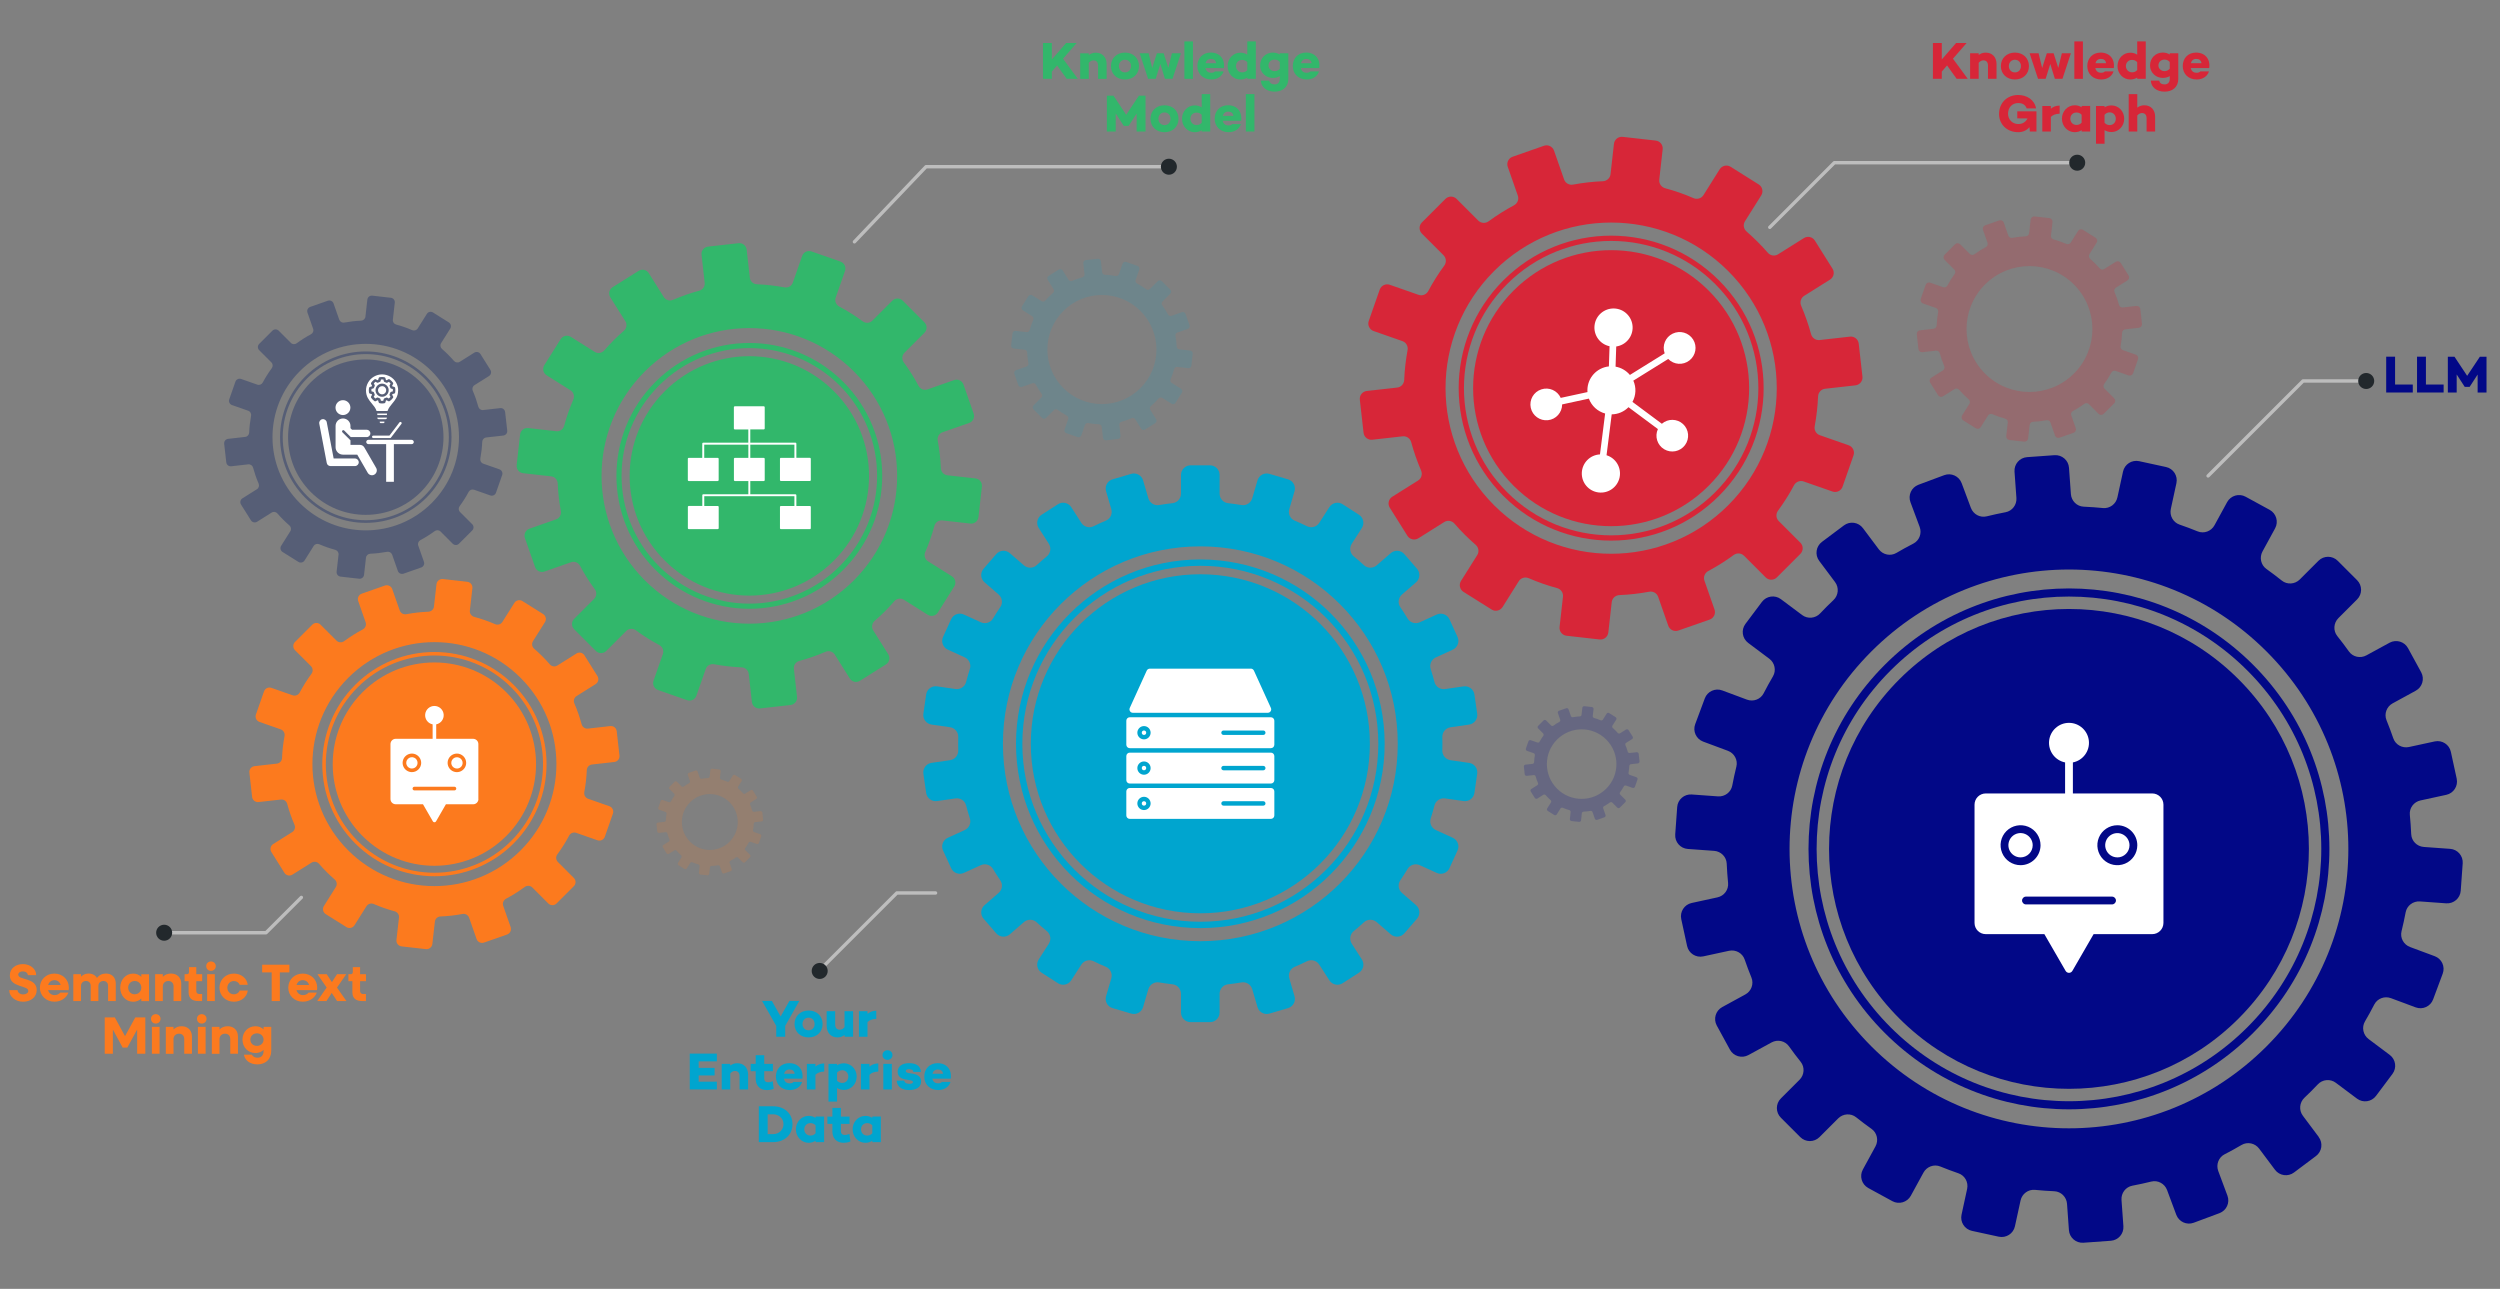 <?xml version="1.0" encoding="UTF-8"?>
<svg id="OBJECTS" xmlns="http://www.w3.org/2000/svg" viewBox="0 0 711.7 366.91">
  <rect x="0" y="0" width="711.7" height="366.91" fill="#808080" stroke="none"/>
  <g>
    <path d="M329.13,119.34l-1.67-2.66c-.22-.34-.14-.79.17-1.06.39-.33.76-.68,1.13-1.05.37-.37.72-.74,1.05-1.13.27-.31.71-.38,1.06-.17l2.66,1.67c.38.24.88.12,1.12-.26l1.82-2.89c.24-.38.12-.88-.26-1.12l-2.66-1.67c-.34-.22-.47-.65-.31-1.02.41-.95.75-1.92,1.02-2.91.11-.39.48-.66.88-.61l3.12.35c.45.05.85-.27.9-.72l.38-3.39c.05-.45-.27-.85-.72-.9l-3.12-.35c-.4-.05-.71-.38-.72-.79-.04-1.03-.16-2.05-.35-3.06-.07-.4.14-.8.53-.93l2.97-1.04c.42-.15.65-.61.5-1.04l-1.13-3.22c-.15-.42-.61-.65-1.04-.5l-2.97,1.04c-.38.13-.8-.04-.99-.4-.48-.9-1.02-1.77-1.64-2.6-.24-.33-.22-.78.07-1.07l2.23-2.23c.32-.32.32-.83,0-1.15l-2.42-2.42c-.32-.32-.83-.32-1.15,0l-2.23,2.23c-.29.29-.74.31-1.07.07-.84-.62-1.71-1.16-2.6-1.64-.36-.19-.53-.61-.4-.99l1.04-2.97c.15-.42-.08-.89-.5-1.04l-3.22-1.13c-.42-.15-.89.08-1.04.5l-1.04,2.97c-.13.38-.53.6-.93.53-1.01-.19-2.03-.31-3.06-.35-.41-.02-.74-.32-.79-.72l-.35-3.12c-.05-.45-.45-.77-.9-.72l-3.39.38c-.45.05-.77.45-.72.9l.35,3.12c.05.4-.22.77-.61.88-.99.27-1.96.61-2.91,1.02-.37.16-.81.04-1.02-.31l-1.67-2.66c-.24-.38-.74-.5-1.12-.26l-2.89,1.82c-.38.24-.5.74-.26,1.12l1.67,2.66c.22.34.14.79-.17,1.06-.39.33-.76.68-1.13,1.05-.37.37-.72.74-1.05,1.13-.27.31-.71.38-1.06.17l-2.66-1.67c-.38-.24-.88-.12-1.12.26l-1.82,2.89c-.24.38-.12.88.26,1.12l2.66,1.67c.34.22.47.65.31,1.02-.41.95-.75,1.92-1.02,2.91-.11.39-.48.66-.88.61l-3.12-.35c-.45-.05-.85.27-.9.72l-.38,3.39c-.05.45.27.85.72.9l3.12.35c.4.05.71.38.72.79.04,1.03.16,2.05.35,3.06.07.4-.14.8-.53.93l-2.97,1.04c-.42.15-.65.61-.5,1.04l1.13,3.22c.15.42.61.65,1.04.5l2.97-1.04c.38-.13.8.04.99.4.48.9,1.02,1.77,1.64,2.6.24.33.22.78-.07,1.07l-2.23,2.23c-.32.32-.32.83,0,1.15l2.42,2.42c.32.32.83.32,1.15,0l2.23-2.23c.29-.29.74-.31,1.07-.07.84.62,1.71,1.16,2.6,1.64.36.19.53.61.4.99l-1.04,2.97c-.15.42.08.89.5,1.04l3.22,1.13c.42.15.89-.08,1.04-.5l1.04-2.97c.13-.38.53-.6.93-.53,1.01.19,2.04.31,3.06.35.41.02.74.32.79.72l.35,3.12c.05.45.45.77.9.72l3.39-.38c.45-.05.77-.45.72-.9l-.35-3.12c-.05-.4.22-.77.61-.88.99-.27,1.96-.61,2.91-1.02.37-.16.81-.04,1.02.31l1.67,2.66c.24.38.74.5,1.12.26l2.89-1.82c.38-.24.5-.74.26-1.12ZM302.72,110.48c-6.07-6.07-6.07-15.88,0-21.95,6.07-6.07,15.88-6.07,21.95,0,6.07,6.07,6.07,15.88,0,21.95-6.07,6.07-15.88,6.07-21.95,0Z" style="fill: #00a5cf; opacity: .14;"/>
    <path d="M602.33,74.52l-3.3,2.07c-.43.27-.98.18-1.31-.21-.41-.48-.85-.95-1.3-1.4s-.92-.89-1.4-1.3c-.38-.33-.47-.88-.21-1.31l2.07-3.3c.3-.47.15-1.1-.32-1.39l-3.59-2.25c-.47-.3-1.1-.15-1.39.32l-2.07,3.3c-.27.43-.81.58-1.27.38-1.18-.51-2.38-.93-3.61-1.26-.49-.13-.81-.59-.76-1.09l.44-3.87c.06-.55-.34-1.05-.89-1.12l-4.21-.47c-.55-.06-1.05.34-1.12.89l-.44,3.87c-.06.5-.47.88-.98.9-1.27.05-2.54.2-3.8.43-.5.09-.99-.18-1.15-.66l-1.29-3.68c-.18-.53-.76-.8-1.29-.62l-4,1.4c-.53.18-.8.76-.62,1.29l1.29,3.68c.17.48-.05.99-.49,1.23-1.11.59-2.19,1.27-3.23,2.03-.41.3-.97.27-1.32-.09l-2.76-2.76c-.39-.39-1.03-.39-1.43,0l-3,3c-.39.39-.39,1.03,0,1.43l2.76,2.76c.36.36.39.92.09,1.32-.76,1.04-1.44,2.12-2.03,3.23-.24.45-.76.66-1.23.49l-3.68-1.29c-.53-.18-1.1.09-1.29.62l-1.4,4c-.18.53.09,1.1.62,1.29l3.68,1.29c.48.17.75.66.66,1.15-.23,1.26-.38,2.52-.43,3.8-.02.5-.39.92-.9.98l-3.87.44c-.55.06-.95.56-.89,1.12l.47,4.21c.06.55.56.95,1.12.89l3.87-.44c.5-.06.96.27,1.09.76.33,1.22.75,2.43,1.26,3.61.2.46.05,1-.38,1.27l-3.3,2.07c-.47.3-.61.92-.32,1.39l2.25,3.59c.3.47.92.61,1.39.32l3.3-2.07c.43-.27.98-.18,1.31.21.41.48.85.95,1.3,1.4.45.45.92.89,1.4,1.3.38.33.47.88.21,1.31l-2.07,3.3c-.3.47-.15,1.1.32,1.39l3.59,2.25c.47.3,1.1.15,1.39-.32l2.07-3.3c.27-.43.81-.58,1.27-.38,1.18.51,2.38.93,3.61,1.26.49.13.81.59.76,1.09l-.44,3.87c-.06.55.34,1.05.89,1.12l4.21.47c.55.06,1.05-.34,1.12-.89l.44-3.87c.06-.5.47-.88.98-.9,1.27-.05,2.54-.19,3.8-.43.5-.09.99.18,1.15.66l1.29,3.68c.18.53.76.8,1.29.62l4-1.4c.53-.18.8-.76.62-1.29l-1.29-3.68c-.17-.48.05-.99.49-1.23,1.11-.59,2.19-1.27,3.23-2.03.41-.3.97-.27,1.32.09l2.76,2.76c.39.39,1.03.39,1.43,0l3-3c.39-.39.39-1.03,0-1.43l-2.76-2.76c-.36-.36-.39-.92-.09-1.32.76-1.04,1.44-2.12,2.03-3.23.24-.45.76-.66,1.23-.49l3.68,1.29c.53.18,1.1-.09,1.29-.62l1.4-4c.18-.53-.09-1.1-.62-1.29l-3.68-1.29c-.48-.17-.75-.66-.66-1.15.23-1.26.38-2.52.43-3.8.02-.5.39-.92.9-.98l3.87-.44c.55-.06.95-.56.89-1.12l-.47-4.21c-.06-.55-.56-.95-1.12-.89l-3.87.44c-.5.06-.96-.27-1.09-.76-.33-1.22-.75-2.43-1.26-3.61-.2-.46-.05-1,.38-1.27l3.3-2.07c.47-.3.61-.92.32-1.39l-2.25-3.59c-.3-.47-.92-.61-1.39-.32ZM590.42,106.34c-7,7-18.34,7-25.34,0s-7-18.34,0-25.34c7-7,18.34-7,25.34,0,7,7,7,18.34,0,25.34Z" style="fill: #d72638; opacity: .23;"/>
    <path d="M213.7,224.95l-1.56.98c-.2.13-.46.08-.62-.1-.2-.23-.4-.45-.62-.66s-.44-.42-.66-.62c-.18-.16-.22-.42-.1-.62l.98-1.56c.14-.22.07-.52-.15-.66l-1.7-1.07c-.22-.14-.52-.07-.66.15l-.98,1.56c-.13.2-.38.28-.6.18-.56-.24-1.13-.44-1.71-.6-.23-.06-.38-.28-.36-.52l.21-1.83c.03-.26-.16-.5-.42-.53l-1.99-.22c-.26-.03-.5.16-.53.42l-.21,1.83c-.03.24-.22.41-.46.42-.6.02-1.2.09-1.8.2-.23.04-.47-.08-.55-.31l-.61-1.74c-.09-.25-.36-.38-.61-.29l-1.89.66c-.25.09-.38.36-.29.61l.61,1.74c.08.23-.02.47-.23.58-.53.28-1.04.6-1.53.96-.19.14-.46.13-.63-.04l-1.31-1.31c-.19-.19-.49-.19-.68,0l-1.42,1.42c-.19.19-.19.49,0,.68l1.31,1.31c.17.17.18.43.04.63-.36.49-.68,1-.96,1.53-.11.21-.36.31-.58.23l-1.74-.61c-.25-.09-.52.04-.61.29l-.66,1.89c-.09.25.04.52.29.61l1.74.61c.23.08.35.31.31.55-.11.59-.18,1.19-.2,1.8,0,.24-.19.44-.42.46l-1.83.21c-.26.03-.45.27-.42.53l.22,1.99c.03.26.27.45.53.42l1.83-.21c.24-.03.45.13.52.36.16.58.36,1.15.6,1.71.09.22.02.47-.18.6l-1.56.98c-.22.14-.29.44-.15.66l1.07,1.7c.14.22.44.29.66.15l1.56-.98c.2-.13.46-.08.62.1.2.23.4.45.62.66s.44.42.66.62c.18.16.22.42.1.62l-.98,1.56c-.14.22-.07.52.15.66l1.7,1.07c.22.14.52.07.66-.15l.98-1.56c.13-.2.38-.28.6-.18.56.24,1.13.44,1.71.6.23.06.38.28.36.52l-.21,1.83c-.03.26.16.5.42.53l1.99.22c.26.03.5-.16.53-.42l.21-1.83c.03-.24.22-.41.46-.42.6-.02,1.2-.09,1.8-.2.23-.04.47.08.55.31l.61,1.74c.09.25.36.38.61.29l1.89-.66c.25-.09.38-.36.29-.61l-.61-1.74c-.08-.23.02-.47.23-.58.53-.28,1.04-.6,1.53-.96.19-.14.46-.13.63.04l1.31,1.31c.19.19.49.19.68,0l1.42-1.42c.19-.19.19-.49,0-.68l-1.31-1.31c-.17-.17-.18-.43-.04-.63.36-.49.68-1,.96-1.53.11-.21.36-.31.58-.23l1.74.61c.25.09.52-.04.61-.29l.66-1.89c.09-.25-.04-.52-.29-.61l-1.74-.61c-.23-.08-.35-.31-.31-.55.11-.59.18-1.19.2-1.8,0-.24.19-.44.42-.46l1.83-.21c.26-.03.45-.27.42-.53l-.22-1.99c-.03-.26-.27-.45-.53-.42l-1.83.21c-.24.03-.45-.13-.52-.36-.16-.58-.36-1.15-.6-1.71-.09-.22-.02-.47.18-.6l1.56-.98c.22-.14.29-.44.15-.66l-1.07-1.7c-.14-.22-.44-.29-.66-.15ZM207.69,239.63c-3.11,3.11-8.13,3.11-11.24,0-3.11-3.11-3.11-8.13,0-11.24,3.11-3.11,8.13-3.11,11.24,0,3.11,3.11,3.11,8.13,0,11.24Z" style="fill: #fc7a1e; opacity: .16;"/>
    <path d="M462.9,207.68l-1.7,1.07c-.22.14-.5.09-.67-.11-.21-.25-.44-.49-.67-.72-.23-.23-.47-.46-.72-.67-.2-.17-.24-.45-.11-.67l1.07-1.7c.15-.24.08-.56-.16-.72l-1.84-1.16c-.24-.15-.56-.08-.72.16l-1.06,1.69c-.14.22-.42.3-.65.2-.6-.26-1.22-.48-1.85-.65-.25-.07-.42-.3-.39-.56l.22-1.99c.03-.28-.17-.54-.46-.57l-2.16-.24c-.28-.03-.54.17-.57.46l-.22,1.99c-.03.26-.24.45-.5.46-.65.03-1.31.1-1.95.22-.25.05-.51-.09-.59-.34l-.66-1.89c-.09-.27-.39-.41-.66-.32l-2.06.72c-.27.09-.41.39-.32.66l.66,1.89c.09.24-.02.51-.25.63-.57.3-1.13.65-1.66,1.05-.21.15-.5.14-.68-.05l-1.42-1.42c-.2-.2-.53-.2-.73,0l-1.54,1.54c-.2.2-.2.53,0,.73l1.42,1.42c.18.18.2.47.05.68-.39.53-.74,1.09-1.05,1.66-.12.23-.39.34-.63.25l-1.89-.66c-.27-.09-.57.05-.66.32l-.72,2.06c-.09.27.05.57.32.66l1.89.66c.24.09.38.34.34.59-.12.65-.19,1.3-.22,1.95-.01.26-.2.47-.46.5l-1.99.22c-.28.03-.49.29-.46.57l.24,2.16c.03.28.29.49.57.46l1.99-.22c.26-.03.49.14.56.39.17.63.39,1.25.65,1.85.1.24.02.52-.2.65l-1.69,1.07c-.24.15-.32.47-.16.72l1.16,1.84c.15.24.47.32.72.16l1.7-1.07c.22-.14.5-.09.67.11.21.25.44.49.67.72.23.23.47.46.72.67.2.17.24.45.11.67l-1.07,1.7c-.15.24-.08.56.16.72l1.84,1.16c.24.15.56.08.72-.16l1.06-1.69c.14-.22.42-.3.65-.2.6.26,1.22.48,1.85.65.25.07.42.3.39.56l-.22,1.99c-.03.28.17.54.46.57l2.16.24c.28.03.54-.17.57-.46l.22-1.99c.03-.26.24-.45.5-.46.65-.03,1.31-.1,1.95-.22.25-.05.51.09.59.34l.66,1.89c.09.27.39.41.66.32l2.06-.72c.27-.09.41-.39.32-.66l-.66-1.89c-.09-.24.02-.51.25-.63.57-.3,1.13-.65,1.66-1.05.21-.15.5-.14.68.05l1.42,1.42c.2.2.53.2.73,0l1.54-1.54c.2-.2.2-.53,0-.73l-1.42-1.42c-.18-.18-.2-.47-.05-.68.39-.53.74-1.09,1.05-1.66.12-.23.39-.34.63-.25l1.89.66c.27.09.57-.05.66-.32l.72-2.06c.09-.27-.05-.57-.32-.66l-1.89-.66c-.24-.09-.38-.34-.34-.59.12-.65.19-1.3.22-1.95.01-.26.2-.47.46-.5l1.99-.22c.28-.03.49-.29.46-.57l-.24-2.16c-.03-.28-.29-.49-.57-.46l-1.99.22c-.26.03-.49-.14-.56-.39-.17-.63-.39-1.25-.65-1.85-.1-.24-.02-.52.2-.65l1.69-1.06c.24-.15.32-.47.16-.72l-1.16-1.84c-.15-.24-.47-.32-.72-.16ZM457.26,224.52c-3.87,3.87-10.13,3.87-13.99,0-3.87-3.87-3.87-10.13,0-13.99,3.87-3.87,10.13-3.87,13.99,0,3.87,3.87,3.87,10.13,0,13.99Z" style="fill: #020887; opacity: .2;"/>
    <path d="M366.01,175.75l-1.23.78c-.16.1-.37.07-.49-.08-.15-.18-.32-.35-.49-.52s-.34-.33-.52-.49c-.14-.12-.18-.33-.08-.49l.78-1.24c.11-.18.06-.41-.12-.52l-1.34-.84c-.18-.11-.41-.06-.52.12l-.77,1.23c-.1.16-.3.22-.48.14-.44-.19-.89-.35-1.35-.47-.18-.05-.3-.22-.28-.41l.16-1.45c.02-.21-.13-.39-.33-.42l-1.57-.18c-.21-.02-.39.13-.42.33l-.16,1.45c-.02.19-.18.33-.37.33-.48.02-.95.07-1.42.16-.19.03-.37-.07-.43-.25l-.48-1.38c-.07-.2-.28-.3-.48-.23l-1.5.52c-.2.07-.3.28-.23.48l.48,1.38c.06.18-.02.37-.18.46-.42.22-.82.48-1.21.76-.15.11-.36.1-.5-.03l-1.03-1.03c-.15-.15-.39-.15-.53,0l-1.12,1.12c-.15.15-.15.39,0,.53l1.03,1.03c.13.13.15.34.03.5-.29.39-.54.79-.76,1.21-.09.17-.28.25-.46.18l-1.38-.48c-.2-.07-.41.03-.48.23l-.52,1.5c-.07.2.03.41.23.48l1.38.48c.18.06.28.25.25.43-.09.47-.14.94-.16,1.42,0,.19-.15.35-.33.37l-1.45.16c-.21.02-.36.21-.33.42l.18,1.57c.02.21.21.36.42.33l1.45-.16c.19-.02.36.1.41.28.12.46.28.91.47,1.35.07.17.02.37-.14.48l-1.23.77c-.18.11-.23.34-.12.52l.84,1.34c.11.18.34.23.52.12l1.23-.78c.16-.1.37-.07.49.08.15.18.32.35.49.52s.34.33.52.49c.14.12.18.33.08.49l-.78,1.24c-.11.18-.06.41.12.52l1.34.84c.18.11.41.06.52-.12l.77-1.23c.1-.16.3-.22.48-.14.44.19.89.35,1.35.47.18.05.3.22.28.41l-.16,1.45c-.02.21.13.39.33.42l1.57.18c.21.02.39-.13.42-.33l.16-1.45c.02-.19.18-.33.37-.33.48-.02.95-.07,1.42-.16.19-.03.37.07.43.24l.48,1.38c.07.2.28.3.48.23l1.5-.52c.2-.07.3-.28.23-.48l-.48-1.38c-.06-.18.02-.37.18-.46.42-.22.82-.48,1.21-.76.15-.11.36-.1.5.03l1.03,1.03c.15.15.39.15.53,0l1.12-1.12c.15-.15.15-.39,0-.53l-1.03-1.03c-.13-.13-.15-.34-.03-.5.29-.39.54-.79.76-1.21.09-.17.28-.25.46-.18l1.38.48c.2.07.41-.03.48-.23l.52-1.5c.07-.2-.03-.41-.23-.48l-1.38-.48c-.18-.06-.28-.25-.25-.43.09-.47.14-.94.16-1.42,0-.19.15-.35.33-.37l1.45-.16c.21-.02.36-.21.33-.42l-.18-1.57c-.02-.21-.21-.36-.42-.33l-1.45.16c-.19.02-.36-.1-.41-.28-.12-.46-.28-.91-.47-1.35-.07-.17-.02-.38.14-.48l1.23-.77c.18-.11.23-.34.12-.52l-.84-1.34c-.11-.18-.34-.23-.52-.12ZM361.9,188c-2.81,2.81-7.37,2.81-10.18,0-2.81-2.81-2.81-7.37,0-10.18s7.37-2.81,10.18,0,2.81,7.37,0,10.18Z" style="fill: #d72638; opacity: .23;"/>
  </g>
  <g>
    <path d="M554.29,18.63l-1.5,1.74v2.07h-2.53v-10.2h2.53v4.68l4.07-4.68h3l-3.89,4.47,4.21,5.73h-3.16l-2.73-3.81Z" style="fill: #d72638;"/>
    <path d="M568.37,18.29v4.15h-2.43v-3.76c0-1.04-.53-1.5-1.33-1.5-.43,0-.9.23-1.32.69v4.57h-2.44v-7.27h2.44v.48c.58-.43,1.21-.67,2-.67,1.83,0,3.09,1.25,3.09,3.31Z" style="fill: #d72638;"/>
    <path d="M577.6,18.81c0,2.25-1.65,3.82-3.99,3.82s-4-1.57-4-3.82,1.67-3.84,4-3.84,3.99,1.6,3.99,3.84ZM575.32,18.81c0-1.05-.71-1.8-1.71-1.8s-1.73.75-1.73,1.8.71,1.8,1.73,1.8,1.71-.73,1.71-1.8Z" style="fill: #d72638;"/>
    <path d="M589.54,15.17l-2.4,7.27h-2.16l-1.31-4.23-1.32,4.23h-2.16l-2.4-7.27h2.55l1.02,4.19,1.33-4.19h1.93l1.33,4.16,1.02-4.16h2.55Z" style="fill: #d72638;"/>
    <path d="M592.96,11.79v10.65h-2.44v-10.65h2.44Z" style="fill: #d72638;"/>
    <path d="M601.76,19.38h-5.27c.17.75.66,1.33,1.65,1.33.54,0,.85-.12,1.08-.39h2.46c-.44,1.42-1.79,2.31-3.5,2.31-2.38,0-3.97-1.62-3.97-3.84s1.54-3.82,3.79-3.82c2.56,0,4.11,1.83,3.75,4.41ZM596.53,17.99h3.03c-.13-.84-.66-1.22-1.49-1.22s-1.35.48-1.54,1.22Z" style="fill: #d72638;"/>
    <path d="M610.85,11.79v10.65h-2.43v-.36c-.54.34-1.18.55-2,.55-1.96,0-3.61-1.65-3.61-3.82s1.65-3.81,3.61-3.81c.81,0,1.46.21,2,.57v-3.78h2.43ZM608.42,19.95v-2.25c-.46-.51-.97-.65-1.5-.65-.99,0-1.72.77-1.72,1.75s.74,1.79,1.72,1.79c.53,0,1.04-.14,1.5-.65Z" style="fill: #d72638;"/>
    <path d="M620.11,15.17v7.32c0,2.28-1.62,3.6-3.9,3.6s-3.81-1.26-3.93-3.15h2.4c.12.67.63,1.09,1.53,1.09.83,0,1.47-.51,1.47-1.5v-.87c-.54.33-1.18.52-2,.52-1.96,0-3.61-1.54-3.61-3.51,0-2.22,1.65-3.71,3.61-3.71.81,0,1.46.21,2,.56v-.36h2.43ZM617.68,19.56v-1.92c-.46-.52-.97-.67-1.5-.67-.99,0-1.72.66-1.72,1.71,0,.79.74,1.57,1.72,1.57.53,0,1.04-.17,1.5-.69Z" style="fill: #d72638;"/>
    <path d="M628.93,19.38h-5.27c.17.75.66,1.33,1.65,1.33.54,0,.86-.12,1.08-.39h2.46c-.44,1.42-1.79,2.31-3.5,2.31-2.38,0-3.97-1.62-3.97-3.84s1.54-3.82,3.79-3.82c2.56,0,4.11,1.83,3.75,4.41ZM623.69,17.99h3.03c-.13-.84-.66-1.22-1.49-1.22s-1.35.48-1.54,1.22Z" style="fill: #d72638;"/>
    <path d="M579.74,31.71v5.73h-1.89l-.11-1.25c-.73.9-1.8,1.44-3.22,1.44-3.2,0-5.43-2.26-5.43-5.19,0-3.18,2.34-5.4,5.44-5.4,2.5,0,4.67,1.4,5.1,3.82h-2.67c-.43-1.19-1.45-1.53-2.37-1.53-1.75,0-2.94,1.25-2.94,3.04,0,1.6,1.16,2.94,2.96,2.94,1.18,0,2.08-.6,2.59-1.59l-2.92-.03v-2h5.46Z" style="fill: #d72638;"/>
    <path d="M586.34,32.36c-1.18.05-1.93.36-2.5.92v4.17h-2.44v-7.27h2.44v.78c.65-.56,1.42-.9,2.5-.9v2.31Z" style="fill: #d72638;"/>
    <path d="M595.03,30.17v7.27h-2.43v-.39c-.54.36-1.18.58-2,.58-1.96,0-3.61-1.68-3.61-3.84s1.65-3.82,3.61-3.82c.81,0,1.46.21,2,.57v-.38h2.43ZM592.6,34.92v-2.25c-.46-.51-.97-.64-1.5-.64-.99,0-1.72.76-1.72,1.77s.74,1.77,1.72,1.77c.53,0,1.04-.13,1.5-.65Z" style="fill: #d72638;"/>
    <path d="M604.72,33.8c0,2.16-1.65,3.79-3.61,3.79-.79,0-1.44-.21-1.98-.54v3.87h-2.44v-10.75h2.44v.38c.54-.33,1.19-.54,1.98-.54,1.96,0,3.61,1.62,3.61,3.79ZM602.33,33.8c0-1-.72-1.81-1.71-1.81-.52,0-1.05.17-1.5.68v2.28c.45.51.98.66,1.5.66.99,0,1.71-.8,1.71-1.8Z" style="fill: #d72638;"/>
    <path d="M613.52,33.29v4.15h-2.43v-3.76c0-1.04-.53-1.5-1.33-1.5-.43,0-.9.23-1.32.69v4.57h-2.44v-10.65h2.44v3.85c.58-.43,1.21-.67,2-.67,1.83,0,3.09,1.25,3.09,3.31Z" style="fill: #d72638;"/>
  </g>
  <g>
    <path d="M488.82,80.34c-16.67-16.67-43.64-16.67-60.31,0-16.67,16.67-16.67,43.64,0,60.31,16.67,16.67,43.64,16.67,60.31,0s16.67-43.64,0-60.31Z" style="fill: none; stroke: #d72638; stroke-miterlimit: 10; stroke-width: 1.5px;"/>
    <path d="M486.43,82.73c-15.35-15.35-40.2-15.35-55.55,0-15.35,15.35-15.35,40.2,0,55.55,15.35,15.35,40.2,15.35,55.55,0,15.35-15.35,15.35-40.2,0-55.55Z" style="fill: #d72638;"/>
    <path d="M513.54,67.77l-7.37,4.63c-.95.6-2.19.39-2.92-.46-.92-1.07-1.89-2.11-2.91-3.12-1.01-1.01-2.06-1.98-3.12-2.91-.85-.74-1.06-1.97-.46-2.92l4.63-7.37c.66-1.05.34-2.44-.71-3.11l-8.01-5.03c-1.05-.66-2.44-.34-3.11.71l-4.62,7.36c-.6.95-1.8,1.3-2.84.85-2.63-1.14-5.32-2.08-8.05-2.81-1.09-.29-1.81-1.32-1.69-2.44l.97-8.64c.14-1.24-.75-2.35-1.99-2.49l-9.39-1.06c-1.24-.14-2.35.75-2.49,1.99l-.97,8.64c-.13,1.12-1.06,1.95-2.18,2-2.84.11-5.67.44-8.47.96-1.11.21-2.2-.4-2.57-1.46l-2.87-8.21c-.41-1.17-1.7-1.79-2.87-1.38l-8.92,3.12c-1.17.41-1.79,1.7-1.38,2.87l2.87,8.21c.37,1.06-.11,2.22-1.1,2.75-2.48,1.32-4.89,2.84-7.21,4.54-.91.67-2.16.6-2.96-.2l-6.16-6.16c-.88-.88-2.31-.88-3.19,0l-6.69,6.69c-.88.88-.88,2.31,0,3.19l6.16,6.16c.8.8.87,2.05.2,2.96-1.7,2.31-3.22,4.72-4.54,7.21-.53.99-1.69,1.47-2.75,1.1l-8.21-2.87c-1.17-.41-2.46.21-2.87,1.38l-3.12,8.92c-.41,1.17.21,2.46,1.38,2.87l8.21,2.87c1.06.37,1.67,1.47,1.46,2.57-.52,2.8-.84,5.63-.96,8.47-.05,1.13-.88,2.06-2,2.18l-8.64.97c-1.24.14-2.13,1.25-1.99,2.49l1.06,9.4c.14,1.24,1.25,2.13,2.49,1.99l8.64-.97c1.12-.13,2.14.6,2.44,1.69.74,2.73,1.68,5.42,2.81,8.05.45,1.03.1,2.24-.85,2.84l-7.36,4.62c-1.05.66-1.37,2.05-.71,3.11l5.03,8.01c.66,1.05,2.05,1.37,3.11.71l7.37-4.63c.95-.6,2.19-.39,2.92.46.92,1.07,1.89,2.11,2.9,3.12,1.01,1.01,2.06,1.98,3.12,2.9.85.74,1.06,1.97.46,2.92l-4.63,7.37c-.66,1.05-.34,2.45.71,3.11l8.01,5.03c1.05.66,2.44.34,3.11-.71l4.62-7.36c.6-.95,1.8-1.3,2.84-.85,2.63,1.14,5.32,2.08,8.05,2.81,1.09.29,1.81,1.32,1.69,2.44l-.97,8.64c-.14,1.24.75,2.35,1.99,2.49l9.4,1.06c1.24.14,2.35-.75,2.49-1.99l.97-8.64c.13-1.12,1.06-1.95,2.18-2,2.84-.11,5.67-.44,8.47-.96,1.11-.21,2.2.4,2.57,1.46l2.87,8.21c.41,1.17,1.7,1.79,2.87,1.38l8.92-3.12c1.17-.41,1.79-1.7,1.38-2.87l-2.87-8.21c-.37-1.06.11-2.22,1.1-2.75,2.48-1.32,4.89-2.84,7.21-4.54.91-.67,2.16-.6,2.96.2l6.16,6.16c.88.88,2.31.88,3.19,0l6.69-6.69c.88-.88.88-2.31,0-3.19l-6.16-6.16c-.8-.8-.87-2.05-.2-2.96,1.7-2.31,3.22-4.72,4.54-7.21.53-.99,1.69-1.47,2.75-1.1l8.21,2.87c1.17.41,2.46-.21,2.87-1.38l3.12-8.92c.41-1.17-.21-2.46-1.38-2.87l-8.21-2.87c-1.06-.37-1.67-1.47-1.46-2.57.52-2.8.84-5.63.96-8.47.05-1.13.88-2.06,2-2.18l8.64-.97c1.24-.14,2.13-1.26,1.99-2.49l-1.06-9.39c-.14-1.24-1.25-2.13-2.49-1.99l-8.64.97c-1.12.13-2.14-.6-2.44-1.69-.74-2.73-1.68-5.42-2.81-8.05-.45-1.03-.1-2.24.85-2.84l7.36-4.62c1.05-.66,1.37-2.05.71-3.11l-5.03-8.01c-.66-1.05-2.05-1.37-3.11-.71ZM491.99,143.83c-18.42,18.42-48.24,18.42-66.66,0-18.42-18.42-18.42-48.24,0-66.66,18.42-18.42,48.24-18.42,66.66,0,18.42,18.42,18.42,48.24,0,66.66Z" style="fill: #d72638;"/>
  </g>
  <g>
    <polyline points="628.6 135.48 655.62 108.46 673.61 108.46" style="fill: none; stroke: #bdbdbd; stroke-linecap: round; stroke-linejoin: round; stroke-width: .97px;"/>
    <path d="M675.89,108.46c0-1.26-1.02-2.28-2.28-2.28s-2.28,1.02-2.28,2.28,1.02,2.28,2.28,2.28,2.28-1.02,2.28-2.28Z" style="fill: #22282c;"/>
  </g>
  <g>
    <path d="M686.87,109.47v2.27h-7.57v-10.2h2.53v7.93h5.04Z" style="fill: #020887;"/>
    <path d="M695.65,109.47v2.27h-7.57v-10.2h2.53v7.93h5.04Z" style="fill: #020887;"/>
    <path d="M707.86,111.74h-2.53v-5.11l-2.27,3.49v.02h-1.41v-.02l-2.28-3.52v5.15s-2.52,0-2.52,0v-10.2h1.89l3.61,5.44,3.62-5.44h1.89v10.2Z" style="fill: #020887;"/>
  </g>
  <g>
    <path d="M660.09,323.66l-4.51-6.03c-1.18-1.58-.98-3.79.46-5.14.65-.61,1.29-1.22,1.92-1.86s1.25-1.27,1.86-1.92c1.35-1.44,3.56-1.65,5.14-.46l6.03,4.51c1.71,1.28,4.13.93,5.41-.78l4.69-6.26c1.28-1.71.93-4.13-.78-5.41l-6.02-4.51c-1.56-1.17-2.02-3.33-1.04-5.01.93-1.59,1.82-3.19,2.65-4.82.89-1.73,2.94-2.49,4.76-1.81l7.03,2.62c2,.75,4.23-.27,4.97-2.27l2.73-7.33c.75-2-.27-4.23-2.27-4.97l-7.04-2.62c-1.82-.68-2.88-2.61-2.41-4.5.44-1.78.83-3.57,1.17-5.37.36-1.91,2.12-3.23,4.06-3.1l7.49.54c2.13.15,3.98-1.45,4.13-3.58l.56-7.8c.15-2.13-1.45-3.98-3.58-4.13l-7.5-.54c-1.94-.14-3.5-1.7-3.58-3.64-.08-1.83-.21-3.66-.39-5.49-.19-1.94,1.12-3.7,3.03-4.11l7.35-1.6c2.09-.45,3.41-2.51,2.96-4.6l-1.66-7.64c-.45-2.09-2.51-3.41-4.6-2.96l-7.33,1.59c-1.9.41-3.83-.64-4.46-2.48-.59-1.73-1.24-3.45-1.93-5.15-.73-1.8.03-3.87,1.74-4.8l6.59-3.6c1.87-1.02,2.56-3.37,1.54-5.25l-3.75-6.87c-1.02-1.87-3.37-2.56-5.25-1.54l-6.6,3.6c-1.7.93-3.85.47-4.97-1.11-1.06-1.49-2.16-2.95-3.31-4.38-1.22-1.52-1.07-3.73.31-5.11l5.33-5.33c1.51-1.51,1.51-3.96,0-5.47l-5.53-5.53c-1.51-1.51-3.96-1.51-5.47,0l-5.33,5.33c-1.38,1.38-3.59,1.53-5.11.31-1.44-1.15-2.9-2.25-4.38-3.31-1.58-1.12-2.04-3.27-1.12-4.97l3.6-6.6c1.02-1.87.33-4.22-1.54-5.25l-6.87-3.75c-1.87-1.02-4.22-.33-5.25,1.54l-3.6,6.59c-.93,1.71-3,2.48-4.8,1.74-1.7-.69-3.42-1.34-5.15-1.93-1.84-.63-2.89-2.56-2.48-4.46l1.59-7.33c.45-2.09-.87-4.15-2.96-4.6l-7.64-1.66c-2.09-.45-4.15.87-4.6,2.96l-1.6,7.35c-.41,1.9-2.18,3.22-4.11,3.03-1.83-.18-3.65-.31-5.49-.39-1.94-.08-3.5-1.64-3.64-3.58l-.54-7.5c-.15-2.13-2-3.73-4.13-3.58l-7.8.56c-2.13.15-3.73,2-3.58,4.13l.54,7.49c.14,1.94-1.18,3.7-3.09,4.06-1.8.34-3.59.73-5.37,1.17-1.89.47-3.82-.59-4.5-2.41l-2.63-7.04c-.75-2-2.97-3.02-4.97-2.27l-7.33,2.73c-2,.75-3.02,2.97-2.27,4.97l2.62,7.03c.68,1.82-.09,3.88-1.81,4.76-1.63.83-3.23,1.72-4.82,2.65-1.68.99-3.84.53-5.01-1.04l-4.51-6.02c-1.28-1.71-3.7-2.06-5.41-.78l-6.26,4.69c-1.71,1.28-2.06,3.7-.78,5.41l4.51,6.03c1.18,1.58.98,3.79-.46,5.14-.65.61-1.29,1.22-1.92,1.86-.63.63-1.25,1.27-1.86,1.92-1.35,1.44-3.56,1.65-5.14.46l-6.03-4.51c-1.71-1.28-4.13-.93-5.41.78l-4.69,6.26c-1.28,1.71-.93,4.13.78,5.41l6.02,4.51c1.56,1.17,2.02,3.33,1.04,5.01-.93,1.59-1.82,3.19-2.65,4.82-.89,1.73-2.94,2.49-4.76,1.81l-7.03-2.62c-2-.75-4.23.27-4.97,2.27l-2.73,7.33c-.75,2,.27,4.23,2.27,4.97l7.04,2.62c1.82.68,2.88,2.61,2.41,4.5-.44,1.78-.83,3.58-1.17,5.38-.36,1.91-2.12,3.23-4.06,3.09l-7.49-.54c-2.13-.15-3.98,1.45-4.13,3.58l-.56,7.8c-.15,2.13,1.45,3.98,3.58,4.13l7.5.54c1.94.14,3.5,1.7,3.58,3.64.08,1.83.21,3.66.39,5.49.19,1.94-1.12,3.7-3.03,4.11l-7.34,1.6c-2.09.45-3.41,2.51-2.96,4.6l1.66,7.64c.45,2.09,2.51,3.41,4.6,2.96l7.33-1.59c1.9-.41,3.83.64,4.46,2.48.59,1.73,1.24,3.45,1.93,5.15.73,1.8-.03,3.87-1.74,4.8l-6.59,3.6c-1.87,1.02-2.56,3.37-1.54,5.25l3.75,6.87c1.02,1.87,3.37,2.56,5.25,1.54l6.6-3.6c1.7-.93,3.85-.47,4.97,1.12,1.06,1.49,2.16,2.95,3.31,4.39,1.22,1.52,1.07,3.73-.31,5.11l-5.33,5.33c-1.51,1.51-1.51,3.96,0,5.47l5.53,5.53c1.51,1.51,3.96,1.51,5.47,0l5.33-5.33c1.38-1.38,3.59-1.53,5.11-.31,1.44,1.15,2.9,2.25,4.39,3.31,1.58,1.12,2.04,3.27,1.11,4.97l-3.6,6.6c-1.02,1.87-.33,4.22,1.54,5.25l6.87,3.75c1.87,1.02,4.22.33,5.25-1.54l3.6-6.59c.93-1.71,3-2.48,4.8-1.74,1.7.69,3.42,1.34,5.15,1.93,1.84.63,2.9,2.56,2.48,4.46l-1.59,7.33c-.45,2.09.87,4.15,2.96,4.6l7.64,1.66c2.09.45,4.15-.87,4.6-2.96l1.6-7.34c.41-1.9,2.18-3.22,4.11-3.03,1.82.18,3.65.31,5.48.39,1.94.08,3.5,1.64,3.64,3.58l.54,7.5c.15,2.13,2,3.73,4.13,3.58l7.8-.56c2.13-.15,3.73-2,3.58-4.13l-.54-7.49c-.14-1.94,1.18-3.7,3.09-4.06,1.8-.34,3.59-.73,5.38-1.17,1.89-.47,3.82.59,4.5,2.41l2.62,7.04c.75,2,2.97,3.02,4.97,2.27l7.33-2.73c2-.75,3.02-2.97,2.27-4.97l-2.62-7.03c-.68-1.82.09-3.88,1.81-4.76,1.63-.83,3.23-1.72,4.82-2.65,1.68-.99,3.84-.53,5.01,1.04l4.51,6.02c1.28,1.71,3.7,2.06,5.41.78l6.26-4.69c1.71-1.28,2.06-3.7.78-5.41ZM532.76,297.9c-31.08-31.08-31.08-81.38,0-112.46,31.08-31.08,81.38-31.08,112.46,0,31.08,31.08,31.08,81.38,0,112.46-31.08,31.08-81.38,31.08-112.46,0Z" style="fill: #020887;"/>
    <path d="M640.59,293.26c28.52-28.52,28.52-74.68,0-103.2-28.52-28.52-74.68-28.52-103.2,0-28.52,28.52-28.52,74.68,0,103.2,28.52,28.52,74.68,28.52,103.2,0Z" style="fill: none; stroke: #020887; stroke-miterlimit: 10; stroke-width: 2.31px;"/>
    <path d="M637.28,289.95c26.69-26.69,26.69-69.88,0-96.57-26.69-26.69-69.88-26.69-96.57,0-26.69,26.69-26.69,69.88,0,96.57,26.69,26.69,69.88,26.69,96.57,0Z" style="fill: #020887;"/>
    <path d="M632.31,284.98c23.94-23.94,23.94-62.69,0-86.63-23.94-23.94-62.69-23.94-86.63,0-23.94,23.94-23.94,62.69,0,86.63,23.94,23.94,62.69,23.94,86.63,0Z" style="fill: #020887;"/>
  </g>
  <g>
    <polyline points="503.82 64.71 522.2 46.32 591.34 46.32" style="fill: none; stroke: #bdbdbd; stroke-linecap: round; stroke-linejoin: round; stroke-width: .97px;"/>
    <path d="M593.62,46.32c0-1.26-1.02-2.28-2.28-2.28s-2.28,1.02-2.28,2.28,1.02,2.28,2.28,2.28,2.28-1.02,2.28-2.28Z" style="fill: #22282c;"/>
  </g>
  <g>
    <polyline points="243.24 68.84 263.62 47.46 332.76 47.46" style="fill: none; stroke: #bdbdbd; stroke-linecap: round; stroke-linejoin: round; stroke-width: .97px;"/>
    <path d="M335.04,47.46c0-1.26-1.02-2.28-2.28-2.28s-2.28,1.02-2.28,2.28,1.02,2.28,2.28,2.28,2.28-1.02,2.28-2.28Z" style="fill: #22282c;"/>
  </g>
  <g>
    <path d="M300.94,18.63l-1.5,1.74v2.07h-2.53v-10.2h2.53v4.68l4.07-4.68h3l-3.89,4.47,4.21,5.73h-3.16l-2.73-3.81Z" style="fill: #32b76b;"/>
    <path d="M315.03,18.29v4.16h-2.43v-3.76c0-1.04-.53-1.5-1.33-1.5-.43,0-.9.22-1.32.69v4.58h-2.44v-7.27h2.44v.48c.58-.43,1.21-.67,2-.67,1.83,0,3.09,1.25,3.09,3.31Z" style="fill: #32b76b;"/>
    <path d="M324.25,18.81c0,2.25-1.65,3.83-3.99,3.83s-4-1.58-4-3.83,1.67-3.84,4-3.84,3.99,1.6,3.99,3.84ZM321.97,18.81c0-1.05-.71-1.8-1.71-1.8s-1.73.75-1.73,1.8.71,1.8,1.73,1.8,1.71-.73,1.71-1.8Z" style="fill: #32b76b;"/>
    <path d="M336.19,15.17l-2.4,7.27h-2.16l-1.31-4.23-1.32,4.23h-2.16l-2.4-7.27h2.55l1.02,4.18,1.33-4.18h1.93l1.33,4.15,1.02-4.15h2.55Z" style="fill: #32b76b;"/>
    <path d="M339.61,11.79v10.65h-2.44v-10.65h2.44Z" style="fill: #32b76b;"/>
    <path d="M348.42,19.38h-5.27c.17.75.66,1.33,1.65,1.33.54,0,.86-.12,1.08-.39h2.46c-.44,1.42-1.79,2.31-3.5,2.31-2.38,0-3.97-1.62-3.97-3.84s1.54-3.83,3.79-3.83c2.56,0,4.11,1.83,3.75,4.41ZM343.18,17.99h3.03c-.13-.84-.66-1.21-1.49-1.21s-1.35.48-1.54,1.21Z" style="fill: #32b76b;"/>
    <path d="M357.51,11.79v10.65h-2.43v-.36c-.54.35-1.18.56-2,.56-1.96,0-3.61-1.65-3.61-3.83s1.65-3.81,3.61-3.81c.81,0,1.46.21,2,.57v-3.78h2.43ZM355.08,19.95v-2.25c-.46-.51-.97-.64-1.5-.64-.99,0-1.72.76-1.72,1.75s.74,1.79,1.72,1.79c.53,0,1.04-.13,1.5-.65Z" style="fill: #32b76b;"/>
    <path d="M366.76,15.17v7.32c0,2.28-1.62,3.6-3.9,3.6s-3.81-1.26-3.93-3.15h2.4c.12.67.63,1.09,1.53,1.09.83,0,1.47-.51,1.47-1.5v-.87c-.54.33-1.18.53-2,.53-1.96,0-3.61-1.54-3.61-3.51,0-2.22,1.65-3.71,3.61-3.71.81,0,1.46.21,2,.55v-.36h2.43ZM364.33,19.56v-1.92c-.46-.53-.97-.67-1.5-.67-.99,0-1.72.66-1.72,1.71,0,.79.74,1.58,1.72,1.58.53,0,1.04-.17,1.5-.69Z" style="fill: #32b76b;"/>
    <path d="M375.58,19.38h-5.27c.17.75.66,1.33,1.65,1.33.54,0,.85-.12,1.08-.39h2.46c-.44,1.42-1.79,2.31-3.5,2.31-2.38,0-3.97-1.62-3.97-3.84s1.54-3.83,3.79-3.83c2.56,0,4.11,1.83,3.75,4.41ZM370.35,17.99h3.03c-.13-.84-.66-1.21-1.49-1.21s-1.35.48-1.54,1.21Z" style="fill: #32b76b;"/>
    <path d="M326.11,37.44h-2.53v-5.12l-2.27,3.5v.02h-1.41v-.02l-2.28-3.52v5.14s-2.52,0-2.52,0v-10.2h1.89l3.61,5.44,3.62-5.44h1.89v10.2Z" style="fill: #32b76b;"/>
    <path d="M335.5,33.81c0,2.25-1.65,3.83-3.99,3.83s-4-1.58-4-3.83,1.67-3.84,4-3.84,3.99,1.6,3.99,3.84ZM333.22,33.81c0-1.05-.71-1.8-1.71-1.8s-1.73.75-1.73,1.8.71,1.8,1.73,1.8,1.71-.73,1.71-1.8Z" style="fill: #32b76b;"/>
    <path d="M344.53,26.79v10.65h-2.43v-.36c-.54.35-1.18.56-2,.56-1.96,0-3.61-1.65-3.61-3.83s1.65-3.81,3.61-3.81c.81,0,1.46.21,2,.57v-3.78h2.43ZM342.1,34.95v-2.25c-.46-.51-.97-.64-1.5-.64-.99,0-1.72.76-1.72,1.75s.74,1.79,1.72,1.79c.53,0,1.04-.13,1.5-.65Z" style="fill: #32b76b;"/>
    <path d="M353.34,34.38h-5.27c.17.75.66,1.33,1.65,1.33.54,0,.85-.12,1.08-.39h2.46c-.44,1.42-1.79,2.31-3.5,2.31-2.38,0-3.97-1.62-3.97-3.84s1.54-3.83,3.79-3.83c2.56,0,4.11,1.83,3.75,4.41ZM348.1,32.99h3.03c-.13-.84-.66-1.21-1.49-1.21s-1.35.48-1.54,1.21Z" style="fill: #32b76b;"/>
    <path d="M357.11,26.79v10.65h-2.44v-10.65h2.44Z" style="fill: #32b76b;"/>
  </g>
  <g>
    <path d="M239.55,161.7c14.5-14.5,14.5-37.96,0-52.46-14.5-14.5-37.96-14.5-52.46,0-14.5,14.5-14.5,37.96,0,52.46,14.5,14.5,37.96,14.5,52.46,0Z" style="fill: none; stroke: #32b76b; stroke-miterlimit: 10; stroke-width: 1.46px;"/>
    <path d="M237.41,159.57c13.32-13.32,13.32-34.87,0-48.18-13.32-13.32-34.87-13.32-48.18,0-13.32,13.32-13.32,34.87,0,48.18,13.32,13.32,34.87,13.32,48.18,0Z" style="fill: #32b76b;"/>
    <path d="M233.81,155.97c11.33-11.33,11.33-29.66,0-40.99-11.33-11.33-29.66-11.33-40.99,0-11.33,11.33-11.33,29.66,0,40.99,11.33,11.33,29.66,11.33,40.99,0Z" style="fill: #32b76b;"/>
    <path d="M252.87,186.27l-4.29-6.82c-.55-.88-.36-2.02.43-2.71.99-.85,1.95-1.75,2.89-2.69.94-.94,1.83-1.9,2.69-2.89.68-.79,1.82-.98,2.71-.43l6.82,4.29c.98.61,2.26.32,2.88-.66l4.66-7.41c.61-.98.32-2.26-.66-2.88l-6.81-4.28c-.88-.55-1.2-1.67-.79-2.63,1.05-2.43,1.92-4.92,2.6-7.45.27-1.01,1.22-1.68,2.25-1.56l7.99.9c1.14.13,2.18-.69,2.31-1.84l.98-8.7c.13-1.14-.69-2.18-1.84-2.31l-8-.9c-1.04-.12-1.81-.98-1.85-2.02-.11-2.63-.4-5.25-.89-7.84-.19-1.02.37-2.04,1.35-2.38l7.6-2.66c1.09-.38,1.66-1.57,1.28-2.66l-2.89-8.26c-.38-1.09-1.57-1.66-2.66-1.28l-7.6,2.66c-.98.34-2.05-.1-2.54-1.02-1.22-2.3-2.63-4.53-4.2-6.67-.62-.84-.55-2,.18-2.74l5.7-5.7c.81-.81.81-2.14,0-2.95l-6.19-6.19c-.81-.81-2.14-.81-2.95,0l-5.7,5.7c-.74.74-1.9.8-2.74.18-2.14-1.58-4.37-2.98-6.67-4.2-.92-.49-1.36-1.56-1.02-2.54l2.66-7.6c.38-1.09-.19-2.28-1.28-2.66l-8.26-2.89c-1.09-.38-2.28.19-2.66,1.28l-2.66,7.6c-.34.98-1.36,1.54-2.38,1.35-2.59-.48-5.21-.78-7.84-.89-1.04-.04-1.91-.81-2.02-1.85l-.9-8c-.13-1.14-1.16-1.97-2.31-1.84l-8.7.98c-1.14.13-1.97,1.16-1.84,2.31l.9,7.99c.12,1.04-.55,1.98-1.56,2.25-2.53.68-5.02,1.55-7.45,2.6-.96.41-2.07.09-2.63-.79l-4.28-6.81c-.61-.98-1.9-1.27-2.88-.66l-7.41,4.66c-.98.61-1.27,1.9-.66,2.88l4.29,6.82c.55.88.36,2.02-.43,2.71-.99.85-1.95,1.75-2.89,2.69s-1.83,1.9-2.69,2.89c-.68.79-1.82.98-2.71.43l-6.82-4.29c-.98-.61-2.26-.32-2.88.66l-4.66,7.41c-.61.98-.32,2.26.66,2.88l6.81,4.28c.88.55,1.2,1.67.79,2.63-1.05,2.43-1.92,4.92-2.6,7.45-.27,1.01-1.22,1.68-2.25,1.56l-7.99-.9c-1.14-.13-2.18.69-2.31,1.84l-.98,8.7c-.13,1.14.69,2.18,1.84,2.31l8,.9c1.04.12,1.81.98,1.85,2.02.11,2.63.4,5.25.89,7.84.19,1.02-.37,2.04-1.35,2.38l-7.6,2.66c-1.09.38-1.66,1.57-1.28,2.66l2.89,8.26c.38,1.09,1.57,1.66,2.66,1.28l7.6-2.66c.98-.34,2.05.1,2.54,1.02,1.22,2.3,2.63,4.53,4.2,6.67.62.84.55,2-.18,2.74l-5.7,5.7c-.81.81-.81,2.14,0,2.95l6.19,6.19c.81.81,2.14.81,2.95,0l5.7-5.7c.74-.74,1.9-.8,2.74-.18,2.14,1.58,4.37,2.98,6.67,4.2.92.49,1.36,1.56,1.02,2.54l-2.66,7.6c-.38,1.09.19,2.28,1.28,2.66l8.26,2.89c1.09.38,2.28-.19,2.66-1.28l2.66-7.6c.34-.98,1.36-1.54,2.38-1.35,2.59.48,5.21.78,7.84.89,1.04.04,1.91.81,2.02,1.85l.9,8c.13,1.14,1.16,1.97,2.31,1.84l8.7-.98c1.14-.13,1.97-1.16,1.84-2.31l-.9-7.99c-.12-1.04.55-1.98,1.56-2.25,2.53-.68,5.02-1.55,7.45-2.6.96-.41,2.07-.09,2.63.79l4.28,6.81c.61.98,1.9,1.27,2.88.66l7.41-4.66c.98-.61,1.27-1.9.66-2.88ZM183.58,165.22c-16.44-16.44-16.44-43.05,0-59.49s43.05-16.44,59.49,0c16.44,16.44,16.44,43.05,0,59.49-16.44,16.44-43.05,16.44-59.49,0Z" style="fill: #32b76b;"/>
  </g>
  <g>
    <polyline points="266.33 254.21 255.31 254.21 233.1 276.42" style="fill: none; stroke: #bdbdbd; stroke-linecap: round; stroke-linejoin: round; stroke-width: .97px;"/>
    <path d="M235.63,276.41c0-1.26-1.02-2.28-2.28-2.28s-2.28,1.02-2.28,2.28,1.02,2.28,2.28,2.28,2.28-1.02,2.28-2.28Z" style="fill: #22282c;"/>
  </g>
  <g>
    <path d="M227.55,284.94l-4.02,7.12v3.08h-2.55v-3.08l-4.04-7.12h2.8l2.49,4.44,2.5-4.44h2.8Z" style="fill: #00a5cf;"/>
    <path d="M234.18,291.51c0,2.25-1.65,3.82-3.99,3.82s-4-1.57-4-3.82,1.67-3.84,4-3.84,3.99,1.6,3.99,3.84ZM231.9,291.51c0-1.05-.71-1.8-1.71-1.8s-1.73.75-1.73,1.8.71,1.8,1.73,1.8,1.71-.74,1.71-1.8Z" style="fill: #00a5cf;"/>
    <path d="M242.86,287.86v7.28h-2.43v-.51c-.58.45-1.21.7-2,.7-1.84,0-3.1-1.27-3.1-3.34v-4.12h2.43v3.75c0,1.04.54,1.53,1.33,1.53.45,0,.92-.25,1.33-.72v-4.56h2.43Z" style="fill: #00a5cf;"/>
    <path d="M249.46,290.05c-1.18.04-1.93.36-2.5.92v4.17h-2.44v-7.28h2.44v.78c.65-.55,1.42-.9,2.5-.9v2.31Z" style="fill: #00a5cf;"/>
    <path d="M198.9,302.14v1.86h4.53v2.16h-4.53v1.77h5.17v2.21h-7.71v-10.2h7.71v2.21h-5.17Z" style="fill: #00a5cf;"/>
    <path d="M212.97,305.98v4.16h-2.43v-3.76c0-1.04-.53-1.5-1.33-1.5-.43,0-.9.22-1.32.69v4.58h-2.44v-7.28h2.44v.48c.58-.43,1.21-.67,2-.67,1.83,0,3.09,1.25,3.09,3.31Z" style="fill: #00a5cf;"/>
    <path d="M220.26,309.97c-.75.31-1.53.36-1.95.36-1.98,0-3.18-1.29-3.18-3.25v-2.13h-1.42v-2.08h1.42v-2.47h2.43v2.47h2.47v2.08h-2.47v2.06c0,.75.43,1.09,1.14,1.09.46,0,.86-.13,1.29-.3l.27,2.17Z" style="fill: #00a5cf;"/>
    <path d="M228.43,307.07h-5.27c.17.75.66,1.33,1.65,1.33.54,0,.86-.12,1.08-.39h2.46c-.44,1.42-1.79,2.31-3.5,2.31-2.38,0-3.97-1.62-3.97-3.84s1.54-3.82,3.79-3.82c2.56,0,4.11,1.83,3.75,4.41ZM223.2,305.68h3.03c-.13-.84-.66-1.21-1.49-1.21s-1.35.48-1.54,1.21Z" style="fill: #00a5cf;"/>
    <path d="M234.64,305.05c-1.18.04-1.93.36-2.5.92v4.17h-2.44v-7.28h2.44v.78c.65-.55,1.42-.9,2.5-.9v2.31Z" style="fill: #00a5cf;"/>
    <path d="M243.88,306.49c0,2.16-1.65,3.79-3.61,3.79-.79,0-1.44-.21-1.98-.54v3.87h-2.44v-10.75h2.44v.38c.54-.33,1.19-.54,1.98-.54,1.96,0,3.61,1.62,3.61,3.79ZM241.5,306.49c0-1-.72-1.81-1.71-1.81-.52,0-1.05.17-1.5.67v2.28c.45.51.98.66,1.5.66.99,0,1.71-.79,1.71-1.8Z" style="fill: #00a5cf;"/>
    <path d="M250.03,305.05c-1.18.04-1.93.36-2.5.92v4.17h-2.44v-7.28h2.44v.78c.65-.55,1.42-.9,2.5-.9v2.31Z" style="fill: #00a5cf;"/>
    <path d="M251.23,300.36c0-.79.63-1.38,1.42-1.38s1.42.58,1.42,1.38-.64,1.37-1.42,1.37-1.42-.58-1.42-1.37ZM253.89,302.86v7.28h-2.43v-7.28h2.43Z" style="fill: #00a5cf;"/>
    <path d="M258.85,308.55c.65,0,1.05-.18,1.05-.5,0-.25-.29-.44-.76-.51l-1.47-.26c-1.25-.21-2.13-.91-2.13-2.19,0-1.53,1.3-2.43,3.24-2.43,1.73,0,3.29.58,3.39,2.5h-2.15c-.04-.54-.57-.78-1.25-.78-.63,0-.92.23-.92.5,0,.25.18.48.77.58l1.35.22c1.35.25,2.26.92,2.26,2.21,0,1.68-1.5,2.43-3.4,2.43s-3.42-.76-3.58-2.7h2.16c.1.64.67.92,1.44.92Z" style="fill: #00a5cf;"/>
    <path d="M270.67,307.07h-5.27c.17.75.66,1.33,1.65,1.33.54,0,.85-.12,1.08-.39h2.46c-.44,1.42-1.79,2.31-3.5,2.31-2.38,0-3.97-1.62-3.97-3.84s1.54-3.82,3.79-3.82c2.56,0,4.11,1.83,3.75,4.41ZM265.44,305.68h3.03c-.13-.84-.66-1.21-1.49-1.21s-1.35.48-1.54,1.21Z" style="fill: #00a5cf;"/>
    <path d="M225.61,320.01c0,3.03-2.29,5.13-5.5,5.13h-4.09v-10.2h4.09c3.21,0,5.5,2.08,5.5,5.07ZM223.04,320.01c0-1.58-1.27-2.79-2.94-2.79h-1.56v5.64h1.56c1.67,0,2.94-1.23,2.94-2.85Z" style="fill: #00a5cf;"/>
    <path d="M234.61,317.86v7.28h-2.43v-.39c-.54.36-1.18.58-2,.58-1.96,0-3.61-1.68-3.61-3.84s1.65-3.82,3.61-3.82c.81,0,1.46.21,2,.57v-.38h2.43ZM232.18,322.62v-2.25c-.46-.51-.97-.64-1.5-.64-.99,0-1.72.76-1.72,1.77s.74,1.77,1.72,1.77c.53,0,1.04-.13,1.5-.65Z" style="fill: #00a5cf;"/>
    <path d="M242.09,324.97c-.75.31-1.53.36-1.95.36-1.98,0-3.18-1.29-3.18-3.25v-2.13h-1.42v-2.08h1.42v-2.47h2.43v2.47h2.47v2.08h-2.47v2.06c0,.75.43,1.09,1.14,1.09.46,0,.86-.13,1.29-.3l.27,2.17Z" style="fill: #00a5cf;"/>
    <path d="M250.76,317.86v7.28h-2.43v-.39c-.54.36-1.18.58-2,.58-1.96,0-3.61-1.68-3.61-3.84s1.65-3.82,3.61-3.82c.81,0,1.46.21,2,.57v-.38h2.43ZM248.33,322.62v-2.25c-.46-.51-.97-.64-1.5-.64-.99,0-1.72.76-1.72,1.77s.74,1.77,1.72,1.77c.53,0,1.04-.13,1.5-.65Z" style="fill: #00a5cf;"/>
  </g>
  <g>
    <path d="M418.21,217.18l-5.27-.76c-1.38-.2-2.38-1.41-2.34-2.8.02-.63.03-1.26.03-1.89s-.01-1.26-.03-1.89c-.04-1.4.96-2.6,2.34-2.8l5.27-.76c1.49-.21,2.53-1.6,2.32-3.09l-.79-5.47c-.21-1.49-1.6-2.53-3.09-2.32l-5.26.76c-1.36.2-2.68-.65-3.02-1.99-.33-1.26-.69-2.5-1.08-3.73-.42-1.31.23-2.72,1.47-3.29l4.82-2.2c1.37-.63,1.98-2.25,1.35-3.62l-2.3-5.03c-.63-1.37-2.25-1.98-3.62-1.35l-4.83,2.2c-1.25.57-2.74.13-3.45-1.05-.67-1.11-1.37-2.2-2.1-3.27-.78-1.14-.56-2.68.48-3.58l4.01-3.48c1.14-.99,1.26-2.71.28-3.85l-3.62-4.18c-.99-1.14-2.71-1.26-3.85-.28l-4.02,3.48c-1.04.9-2.6.9-3.61-.03-.95-.88-1.93-1.72-2.94-2.55-1.06-.87-1.29-2.41-.54-3.57l2.87-4.47c.82-1.27.45-2.96-.82-3.78l-4.65-2.99c-1.27-.82-2.96-.45-3.78.82l-2.87,4.46c-.74,1.16-2.23,1.59-3.47.99-1.16-.57-2.34-1.11-3.54-1.61-1.27-.53-1.92-1.95-1.53-3.27l1.49-5.09c.43-1.45-.4-2.97-1.85-3.39l-5.3-1.56c-1.45-.43-2.97.4-3.39,1.85l-1.5,5.1c-.39,1.32-1.69,2.15-3.04,1.93-1.27-.21-2.55-.39-3.85-.54-1.37-.15-2.4-1.33-2.4-2.71v-5.33c0-1.51-1.22-2.73-2.73-2.73h-5.53c-1.51,0-2.73,1.22-2.73,2.73v5.33c0,1.38-1.03,2.56-2.4,2.71-1.29.14-2.58.32-3.85.54-1.35.23-2.66-.61-3.04-1.93l-1.5-5.1c-.43-1.45-1.94-2.28-3.39-1.85l-5.3,1.56c-1.45.43-2.28,1.94-1.85,3.39l1.49,5.09c.39,1.32-.26,2.74-1.53,3.27-1.2.5-2.38,1.04-3.54,1.61-1.23.6-2.73.17-3.47-.99l-2.87-4.46c-.82-1.27-2.51-1.64-3.78-.82l-4.65,2.99c-1.27.82-1.64,2.51-.82,3.78l2.87,4.47c.74,1.16.52,2.7-.54,3.57-1,.82-1.98,1.67-2.94,2.55-1.01.93-2.57.93-3.61.03l-4.02-3.48c-1.14-.99-2.87-.86-3.85.28l-3.62,4.18c-.99,1.14-.86,2.87.28,3.85l4.01,3.48c1.04.9,1.26,2.44.48,3.58-.73,1.07-1.43,2.16-2.1,3.27-.71,1.18-2.2,1.62-3.45,1.05l-4.83-2.21c-1.37-.63-2.99-.02-3.62,1.35l-2.3,5.03c-.63,1.37-.02,2.99,1.35,3.62l4.82,2.2c1.25.57,1.89,1.98,1.47,3.29-.4,1.23-.76,2.47-1.08,3.73-.35,1.33-1.66,2.18-3.02,1.99l-5.26-.76c-1.49-.21-2.88.82-3.09,2.32l-.79,5.47c-.21,1.49.82,2.88,2.32,3.09l5.27.76c1.38.2,2.38,1.41,2.34,2.8-.02.63-.03,1.26-.03,1.89s.01,1.26.03,1.89c.04,1.4-.96,2.6-2.34,2.8l-5.27.76c-1.49.21-2.53,1.6-2.32,3.09l.79,5.47c.21,1.49,1.6,2.53,3.09,2.32l5.26-.76c1.36-.2,2.68.65,3.02,1.99.33,1.26.69,2.5,1.08,3.73.42,1.31-.23,2.72-1.47,3.29l-4.82,2.2c-1.37.63-1.98,2.25-1.35,3.62l2.3,5.03c.63,1.37,2.25,1.98,3.62,1.35l4.83-2.2c1.25-.57,2.74-.13,3.45,1.05.67,1.11,1.37,2.2,2.1,3.27.78,1.14.56,2.68-.48,3.58l-4.01,3.48c-1.14.99-1.26,2.71-.28,3.85l3.62,4.18c.99,1.14,2.71,1.26,3.85.28l4.02-3.48c1.04-.9,2.6-.9,3.61.03.95.88,1.93,1.72,2.94,2.55,1.06.87,1.29,2.41.54,3.57l-2.87,4.47c-.82,1.27-.45,2.96.82,3.78l4.65,2.99c1.27.82,2.96.45,3.78-.82l2.87-4.46c.74-1.16,2.23-1.59,3.47-.99,1.16.57,2.34,1.11,3.54,1.61,1.27.53,1.92,1.95,1.53,3.27l-1.49,5.09c-.43,1.45.4,2.97,1.85,3.39l5.3,1.56c1.45.43,2.97-.4,3.39-1.85l1.5-5.1c.39-1.32,1.69-2.15,3.04-1.93,1.27.21,2.55.39,3.85.54,1.37.15,2.4,1.33,2.4,2.71v5.33c0,1.51,1.22,2.73,2.73,2.73h5.53c1.51,0,2.73-1.22,2.73-2.73v-5.33c0-1.38,1.03-2.56,2.4-2.71,1.29-.14,2.58-.32,3.85-.54,1.35-.23,2.65.61,3.04,1.93l1.5,5.1c.43,1.45,1.94,2.28,3.39,1.85l5.3-1.56c1.45-.43,2.28-1.94,1.85-3.39l-1.49-5.09c-.39-1.32.26-2.74,1.53-3.27,1.2-.5,2.38-1.04,3.54-1.61,1.23-.6,2.73-.17,3.47.99l2.87,4.46c.82,1.27,2.51,1.64,3.78.82l4.65-2.99c1.27-.82,1.64-2.51.82-3.78l-2.87-4.47c-.74-1.16-.52-2.7.54-3.57,1-.82,1.98-1.67,2.94-2.55,1.01-.93,2.57-.93,3.61-.03l4.02,3.48c1.14.99,2.87.86,3.85-.28l3.62-4.18c.99-1.14.86-2.87-.28-3.85l-4.01-3.48c-1.04-.9-1.26-2.44-.48-3.58.73-1.07,1.43-2.16,2.1-3.27.71-1.18,2.2-1.62,3.45-1.05l4.83,2.2c1.37.63,2.99.02,3.62-1.35l2.3-5.03c.63-1.37.02-2.99-1.35-3.62l-4.82-2.2c-1.25-.57-1.89-1.98-1.47-3.29.4-1.23.76-2.47,1.08-3.73.35-1.33,1.66-2.18,3.02-1.99l5.26.76c1.49.21,2.88-.82,3.09-2.32l.79-5.47c.21-1.49-.82-2.88-2.32-3.09ZM341.71,267.94c-31.06,0-56.2-25.14-56.2-56.2s25.14-56.2,56.2-56.2,56.2,25.14,56.2,56.2-25.14,56.2-56.2,56.2Z" style="fill: #00a5cf;"/>
    <path d="M393.28,211.74c0-28.5-23.07-51.57-51.57-51.57s-51.57,23.07-51.57,51.57,23.07,51.57,51.57,51.57,51.57-23.07,51.57-51.57Z" style="fill: none; stroke: #00a5cf; stroke-miterlimit: 10; stroke-width: 1.81px;"/>
    <path d="M389.97,211.74c0-26.68-21.59-48.26-48.26-48.26s-48.26,21.59-48.26,48.26,21.59,48.26,48.26,48.26,48.26-21.59,48.26-48.26Z" style="fill: #00a5cf;"/>
    <path d="M384.28,211.74c0-23.53-19.04-42.57-42.57-42.57s-42.57,19.04-42.57,42.57,19.04,42.57,42.57,42.57,42.57-19.04,42.57-42.57Z" style="fill: #00a5cf;"/>
  </g>
  <g>
    <path d="M145.88,195.32c-12.28-12.28-32.15-12.28-44.42,0s-12.28,32.15,0,44.42c12.28,12.28,32.15,12.28,44.42,0,12.28-12.28,12.28-32.15,0-44.42Z" style="fill: none; stroke: #fc7a1e; stroke-miterlimit: 10;"/>
    <path d="M144.12,197.07c-11.31-11.31-29.61-11.31-40.92,0-11.31,11.31-11.31,29.61,0,40.92,11.31,11.31,29.61,11.31,40.92,0,11.31-11.31,11.31-29.61,0-40.92Z" style="fill: #fc7a1e;"/>
    <path d="M141.73,199.46c-9.99-9.99-26.15-9.99-36.13,0-9.99,9.99-9.99,26.15,0,36.13,9.99,9.99,26.15,9.99,36.13,0,9.99-9.99,9.99-26.15,0-36.13Z" style="fill: #fc7a1e;"/>
    <path d="M164.09,186.05l-5.43,3.41c-.7.44-1.61.29-2.15-.34-.68-.79-1.39-1.55-2.14-2.3-.75-.75-1.51-1.46-2.3-2.14-.63-.54-.78-1.45-.34-2.15l3.41-5.43c.49-.78.25-1.8-.52-2.29l-5.9-3.7c-.78-.49-1.8-.25-2.29.52l-3.41,5.42c-.44.7-1.33.96-2.09.63-1.93-.84-3.92-1.53-5.93-2.07-.8-.22-1.34-.97-1.24-1.79l.72-6.36c.1-.91-.55-1.73-1.46-1.84l-6.92-.78c-.91-.1-1.73.55-1.84,1.46l-.72,6.37c-.09.82-.78,1.44-1.61,1.47-2.09.08-4.18.32-6.24.71-.82.15-1.62-.29-1.9-1.08l-2.12-6.05c-.3-.87-1.25-1.32-2.11-1.02l-6.57,2.3c-.87.3-1.32,1.25-1.02,2.11l2.12,6.05c.27.78-.08,1.63-.81,2.02-1.83.97-3.61,2.09-5.31,3.34-.67.49-1.59.44-2.18-.15l-4.54-4.54c-.65-.65-1.7-.65-2.35,0l-4.92,4.92c-.65.65-.65,1.7,0,2.35l4.54,4.54c.59.59.64,1.51.15,2.18-1.26,1.7-2.37,3.48-3.34,5.31-.39.73-1.24,1.08-2.02.81l-6.05-2.12c-.87-.3-1.81.15-2.11,1.02l-2.3,6.57c-.3.87.15,1.81,1.02,2.11l6.05,2.12c.78.27,1.23,1.08,1.08,1.9-.39,2.06-.62,4.15-.71,6.24-.03.83-.65,1.52-1.47,1.61l-6.37.72c-.91.1-1.57.92-1.46,1.84l.78,6.92c.1.91.92,1.57,1.84,1.46l6.36-.72c.82-.09,1.58.44,1.79,1.24.54,2.01,1.23,4,2.07,5.93.33.76.07,1.65-.63,2.09l-5.42,3.41c-.78.49-1.01,1.51-.52,2.29l3.7,5.9c.49.78,1.51,1.01,2.29.52l5.43-3.41c.7-.44,1.61-.29,2.15.34.68.79,1.39,1.55,2.14,2.3.75.75,1.51,1.46,2.3,2.14.63.54.78,1.45.34,2.15l-3.41,5.43c-.49.78-.25,1.8.52,2.29l5.9,3.7c.78.49,1.8.25,2.29-.52l3.41-5.42c.44-.7,1.33-.96,2.09-.63,1.93.84,3.92,1.53,5.93,2.07.8.22,1.34.97,1.24,1.79l-.72,6.36c-.1.91.55,1.73,1.46,1.84l6.92.78c.91.1,1.73-.55,1.84-1.46l.72-6.37c.09-.82.78-1.44,1.61-1.47,2.09-.08,4.18-.32,6.24-.71.82-.15,1.62.29,1.9,1.08l2.12,6.05c.3.87,1.25,1.32,2.11,1.02l6.57-2.3c.87-.3,1.32-1.25,1.02-2.12l-2.12-6.05c-.27-.78.08-1.63.81-2.02,1.83-.97,3.61-2.09,5.31-3.34.67-.49,1.59-.44,2.18.15l4.54,4.54c.65.65,1.7.65,2.35,0l4.92-4.92c.65-.65.65-1.7,0-2.35l-4.54-4.54c-.59-.59-.64-1.51-.15-2.18,1.26-1.7,2.37-3.48,3.34-5.31.39-.73,1.24-1.08,2.02-.81l6.05,2.12c.87.3,1.81-.15,2.11-1.02l2.3-6.57c.3-.87-.15-1.81-1.02-2.11l-6.05-2.12c-.78-.27-1.23-1.08-1.08-1.9.39-2.06.62-4.15.71-6.24.03-.83.65-1.52,1.47-1.61l6.37-.72c.91-.1,1.57-.92,1.46-1.84l-.78-6.92c-.1-.91-.92-1.57-1.84-1.46l-6.36.72c-.82.09-1.58-.44-1.79-1.24-.54-2.01-1.23-4-2.07-5.93-.33-.76-.07-1.65.63-2.09l5.42-3.41c.78-.49,1.01-1.51.52-2.29l-3.7-5.9c-.49-.78-1.51-1.01-2.29-.52ZM148.22,242.08c-13.57,13.57-35.53,13.57-49.1,0-13.57-13.57-13.57-35.53,0-49.1,13.57-13.57,35.53-13.57,49.1,0,13.57,13.57,13.57,35.53,0,49.1Z" style="fill: #fc7a1e;"/>
  </g>
  <g>
    <rect y="272.31" width="106.87" height="41.11" style="fill: none;"/>
    <path d="M2.63,281.88h2.38c0,.67.71,1.21,1.59,1.21.79,0,1.46-.42,1.46-1,0-1.62-5.26-.92-5.26-4.42,0-1.95,1.63-3.21,3.72-3.21s3.78,1.35,3.78,3.15h-2.38c0-.62-.62-1.08-1.41-1.08-.72,0-1.32.36-1.32.95,0,1.63,5.26.75,5.26,4.35,0,2.03-1.69,3.34-3.87,3.34s-3.95-1.44-3.95-3.28Z" style="fill: #fc7a1e;"/>
    <path d="M11.36,281.16c0-2.28,1.77-4,4.12-4s4.12,1.71,4.12,4.05c0,.21-.02.47-.06.66h-5.85c.24.87.95,1.42,1.86,1.42.71,0,1.27-.3,1.59-.72h2.34c-.57,1.54-2.1,2.59-3.99,2.59-2.37,0-4.14-1.72-4.14-4ZM13.71,280.41h3.56c-.23-.84-.92-1.38-1.79-1.38s-1.53.54-1.77,1.38Z" style="fill: #fc7a1e;"/>
    <path d="M20.87,277.33h2.19v.72c.57-.6,1.31-.9,2.17-.9,1.07,0,1.91.47,2.37,1.25.62-.81,1.49-1.25,2.58-1.25,1.67,0,2.78,1.12,2.78,2.83v5h-2.19v-4.33c0-.83-.53-1.38-1.32-1.38-.85,0-1.44.57-1.44,1.41v4.3h-2.19v-4.33c0-.83-.52-1.38-1.32-1.38-.86,0-1.44.57-1.44,1.41v4.3h-2.19v-7.65Z" style="fill: #fc7a1e;"/>
    <path d="M34.23,281.16c0-2.28,1.59-4,3.69-4,.93,0,1.73.35,2.31.95v-.76h2.19v7.65h-2.19v-.76c-.58.6-1.38.94-2.31.94-2.1,0-3.69-1.72-3.69-4ZM40.23,281.16c0-1.08-.8-1.89-1.88-1.89s-1.86.81-1.86,1.89.79,1.89,1.86,1.89,1.88-.81,1.88-1.89Z" style="fill: #fc7a1e;"/>
    <path d="M44.16,277.33h2.19v.75c.6-.62,1.38-.93,2.33-.93,1.75,0,2.92,1.16,2.92,2.91v4.92h-2.19v-4.18c0-.93-.58-1.53-1.47-1.53-.94,0-1.59.62-1.59,1.56v4.16h-2.19v-7.65Z" style="fill: #fc7a1e;"/>
    <path d="M53.69,282.49v-3.16h-1.14v-2h.63c.42,0,.63-.21.63-.63v-1.38h2.07v2.01h1.67v2h-1.67v2.8c0,.54.33.85.9.85h.76v2h-1.09c-1.81,0-2.76-.85-2.76-2.49Z" style="fill: #fc7a1e;"/>
    <path d="M58.71,275.04c0-.77.58-1.33,1.35-1.33s1.37.57,1.37,1.33-.59,1.35-1.37,1.35-1.35-.57-1.35-1.35ZM58.97,277.33h2.19v7.65h-2.19v-7.65Z" style="fill: #fc7a1e;"/>
    <path d="M62.48,281.16c0-2.28,1.77-4,4.12-4,2.05,0,3.69,1.33,3.94,3.2h-2.32c-.21-.64-.86-1.08-1.62-1.08-1.08,0-1.88.81-1.88,1.89s.79,1.89,1.88,1.89c.76,0,1.41-.44,1.62-1.08h2.32c-.25,1.86-1.89,3.19-3.94,3.19-2.36,0-4.12-1.72-4.12-4Z" style="fill: #fc7a1e;"/>
    <path d="M77.34,276.82h-2.71v-2.19h7.75v2.19h-2.71v8.16h-2.33v-8.16Z" style="fill: #fc7a1e;"/>
    <path d="M82.07,281.16c0-2.28,1.77-4,4.12-4s4.12,1.71,4.12,4.05c0,.21-.02.47-.06.66h-5.85c.24.87.95,1.42,1.86,1.42.71,0,1.27-.3,1.59-.72h2.34c-.57,1.54-2.1,2.59-3.99,2.59-2.37,0-4.14-1.72-4.14-4ZM84.42,280.41h3.56c-.23-.84-.92-1.38-1.79-1.38s-1.53.54-1.77,1.38Z" style="fill: #fc7a1e;"/>
    <path d="M93,281.14l-2.64-3.81h2.65l1.47,2.26,1.47-2.26h2.62l-2.64,3.81,2.69,3.84h-2.66l-1.53-2.31-1.5,2.31h-2.62l2.68-3.84Z" style="fill: #fc7a1e;"/>
    <path d="M100.32,282.49v-3.16h-1.14v-2h.63c.42,0,.63-.21.63-.63v-1.38h2.07v2.01h1.67v2h-1.67v2.8c0,.54.33.85.9.85h.76v2h-1.09c-1.81,0-2.76-.85-2.76-2.49Z" style="fill: #fc7a1e;"/>
    <path d="M29.8,289.63h2.88l2.91,5.34,2.93-5.34h2.85v10.35h-2.33v-6.9l-2.8,5.16h-1.32l-2.79-5.16v6.9h-2.32v-10.35Z" style="fill: #fc7a1e;"/>
    <path d="M42.99,290.04c0-.77.58-1.33,1.35-1.33s1.36.57,1.36,1.33-.58,1.35-1.36,1.35-1.35-.57-1.35-1.35ZM43.24,292.33h2.19v7.65h-2.19v-7.65Z" style="fill: #fc7a1e;"/>
    <path d="M47.2,292.33h2.19v.75c.6-.62,1.38-.93,2.33-.93,1.75,0,2.92,1.16,2.92,2.91v4.92h-2.19v-4.18c0-.93-.58-1.53-1.47-1.53-.94,0-1.59.62-1.59,1.56v4.16h-2.19v-7.65Z" style="fill: #fc7a1e;"/>
    <path d="M56.08,290.04c0-.77.58-1.33,1.35-1.33s1.37.57,1.37,1.33-.59,1.35-1.37,1.35-1.35-.57-1.35-1.35ZM56.34,292.33h2.19v7.65h-2.19v-7.65Z" style="fill: #fc7a1e;"/>
    <path d="M60.3,292.33h2.19v.75c.6-.62,1.38-.93,2.33-.93,1.75,0,2.92,1.16,2.92,2.91v4.92h-2.19v-4.18c0-.93-.58-1.53-1.47-1.53-.94,0-1.59.62-1.59,1.56v4.16h-2.19v-7.65Z" style="fill: #fc7a1e;"/>
    <path d="M69.03,295.96c0-2.17,1.58-3.81,3.69-3.81.93,0,1.72.33,2.31.9v-.72h2.19v6.82c0,2.33-1.57,3.86-3.94,3.86-2,0-3.54-1.07-3.84-2.76h2.26c.23.51.86.86,1.61.86,1.05,0,1.72-.69,1.72-1.84v-.39c-.58.57-1.38.9-2.31.9-2.12,0-3.69-1.65-3.69-3.81ZM75.03,295.96c0-1.02-.81-1.79-1.88-1.79s-1.88.76-1.88,1.79.79,1.78,1.88,1.78,1.88-.78,1.88-1.78Z" style="fill: #fc7a1e;"/>
  </g>
  <g>
    <polyline points="85.79 255.48 75.73 265.53 46.73 265.53" style="fill: none; stroke: #bdbdbd; stroke-linecap: round; stroke-linejoin: round; stroke-width: .97px;"/>
    <path d="M49.01,265.53c0-1.26-1.02-2.28-2.28-2.28s-2.28,1.02-2.28,2.28,1.02,2.28,2.28,2.28,2.28-1.02,2.28-2.28Z" style="fill: #22282c;"/>
  </g>
  <path d="M129.89,224.49c0,.29-.23.52-.52.52h-11.42c-.28,0-.5-.24-.5-.52s.22-.51.5-.52h11.42c.29,0,.52.23.52.52ZM130.08,218.79h0c-.65,0-1.24-.39-1.49-.99-.25-.6-.11-1.3.35-1.76.46-.46,1.15-.6,1.76-.35.6.25,1,.84,1,1.49,0,.89-.72,1.61-1.61,1.61h0ZM130.08,214.53h0c-1.07,0-2.04.65-2.45,1.63s-.18,2.13.57,2.88c.76.76,1.9.98,2.88.57s1.63-1.37,1.63-2.44c0-1.46-1.19-2.64-2.65-2.65h0ZM117.26,218.79c-.65,0-1.24-.39-1.49-1-.25-.6-.11-1.29.35-1.76.46-.46,1.15-.6,1.76-.35.6.25.99.84.99,1.49,0,.89-.72,1.61-1.61,1.61ZM119.9,217.18c0-1.07-.64-2.04-1.63-2.45-.99-.41-2.13-.18-2.88.57-.76.76-.98,1.9-.57,2.88s1.37,1.63,2.44,1.63c1.46,0,2.64-1.19,2.65-2.64ZM136.18,227.47v-15.66c0-.82-.66-1.48-1.49-1.49h-10.51v-4.11c1.34-.27,2.25-1.5,2.12-2.85-.13-1.35-1.27-2.39-2.63-2.39s-2.5,1.03-2.63,2.39c-.13,1.35.78,2.59,2.12,2.85v4.11h-10.51c-.82,0-1.48.66-1.49,1.49v15.66c0,.82.66,1.48,1.49,1.49h7.77l2.81,4.87c.09.16.26.26.45.26s.35-.1.45-.26l2.81-4.87h7.77c.82,0,1.49-.67,1.49-1.49h0Z" style="fill: #fff; fill-rule: evenodd;"/>
  <path d="M602.37,256.35c0,.62-.5,1.11-1.11,1.12h-24.54c-.6-.02-1.08-.51-1.08-1.11s.48-1.1,1.08-1.11h24.54c.61,0,1.11.5,1.11,1.11ZM602.77,244.08h0c-1.4,0-2.66-.84-3.2-2.13-.54-1.29-.24-2.79.75-3.77.99-.99,2.48-1.29,3.77-.75,1.29.54,2.14,1.8,2.14,3.2,0,1.91-1.55,3.46-3.46,3.46h0ZM602.77,234.93h0c-2.3,0-4.38,1.39-5.26,3.51-.88,2.12-.39,4.57,1.23,6.2,1.63,1.63,4.07,2.11,6.2,1.23s3.51-2.95,3.51-5.25c0-3.14-2.55-5.68-5.69-5.69h0ZM575.21,244.08c-1.4,0-2.66-.85-3.2-2.14-.53-1.29-.24-2.78.75-3.77.99-.99,2.48-1.29,3.77-.75,1.29.54,2.14,1.8,2.14,3.2,0,1.91-1.55,3.46-3.46,3.46ZM580.9,240.62c0-2.3-1.39-4.38-3.51-5.26-2.12-.88-4.57-.39-6.2,1.23-1.63,1.63-2.11,4.07-1.23,6.2s2.96,3.51,5.25,3.51c3.14,0,5.68-2.55,5.69-5.68ZM615.89,262.74v-33.67c0-1.76-1.43-3.19-3.19-3.19h-22.59v-8.83c2.87-.57,4.84-3.23,4.55-6.14-.29-2.91-2.74-5.13-5.66-5.13s-5.37,2.22-5.66,5.13c-.28,2.91,1.68,5.56,4.55,6.14v8.83h-22.59c-1.76,0-3.19,1.43-3.19,3.19v33.67c0,1.76,1.43,3.19,3.19,3.19h16.69l6.05,10.47c.2.34.57.55.96.55s.76-.21.96-.55l6.05-10.47h16.69c1.76,0,3.19-1.43,3.19-3.2h0Z" style="fill: #fff; fill-rule: evenodd;"/>
  <g>
    <path d="M326.3,228.72c0,.84-1.26.84-1.26,0s1.26-.84,1.26,0" style="fill: #fff;"/>
    <path d="M326.3,218.65c0,.84-1.26.84-1.26,0s1.26-.84,1.26,0" style="fill: #fff;"/>
    <path d="M321.62,233.12h40.18c.54,0,.98-.44.98-.98v-6.84c0-.54-.44-.98-.98-.98h-40.18c-.54,0-.98.44-.98.98v6.84c0,.54.44.98.98.98h0ZM348.31,228.09h11.32c.35,0,.63.28.63.63s-.28.63-.63.63h-11.32c-.35,0-.63-.28-.63-.63s.28-.63.63-.63ZM325.67,226.83c1.04,0,1.89.85,1.89,1.89s-.85,1.89-1.89,1.89-1.89-.85-1.89-1.89.85-1.89,1.89-1.89Z" style="fill: #fff;"/>
    <path d="M321.62,223.06h40.18c.54,0,.98-.44.98-.98v-6.84c0-.54-.44-.98-.98-.98h-40.18c-.54,0-.98.44-.98.98v6.84c0,.54.44.98.98.98h0ZM348.31,218.03h11.32c.35,0,.63.28.63.63s-.28.63-.63.63h-11.32c-.35,0-.63-.28-.63-.63s.28-.63.63-.63ZM325.67,216.77c1.04,0,1.89.85,1.89,1.89s-.85,1.89-1.89,1.89-1.89-.85-1.89-1.89.85-1.89,1.89-1.89Z" style="fill: #fff;"/>
    <path d="M356.08,190.35h-28.74c-.38,0-.74.23-.89.57l-4.83,10.62c-.29.65.18,1.38.89,1.38h38.4c.71,0,1.19-.74.89-1.38l-4.83-10.62c-.16-.35-.51-.58-.89-.58h0Z" style="fill: #fff;"/>
    <path d="M321.62,212.99h40.18c.54,0,.98-.44.98-.98v-6.84c0-.54-.44-.98-.98-.98h-40.18c-.54,0-.98.44-.98.98v6.84c0,.54.44.98.98.98h0ZM348.31,207.96h11.32c.35,0,.63.28.63.63s-.28.63-.63.63h-11.32c-.35,0-.63-.28-.63-.63s.28-.63.63-.63ZM325.67,206.7c1.04,0,1.89.85,1.89,1.89s-.85,1.89-1.89,1.89-1.89-.85-1.89-1.89.85-1.89,1.89-1.89Z" style="fill: #fff;"/>
    <path d="M326.3,208.59c0,.84-1.26.84-1.26,0s1.26-.84,1.26,0" style="fill: #fff;"/>
  </g>
  <path d="M222.32,130.33c-.15,0-.28.13-.28.28v6.04c0,.15.13.28.28.28h8.22c.15,0,.28-.13.28-.28v-6.04c0-.15-.13-.28-.28-.28h-3.83v-4.04c0-.15-.13-.28-.28-.28h-12.84v-3.76h3.83c.15,0,.28-.13.28-.28v-6.03c0-.15-.12-.28-.28-.28h-8.22c-.15,0-.28.13-.28.28v6.04c0,.15.13.28.28.28h3.83v3.76h-12.83c-.15,0-.28.13-.28.28v4.04h-3.83c-.15,0-.28.12-.28.28v6.04c0,.15.13.28.28.28h8.22c.15,0,.28-.12.28-.28v-6.04c0-.15-.12-.28-.28-.28h-3.83v-3.76h12.56v3.76h-3.83c-.15,0-.28.13-.28.28v6.04c0,.15.13.28.28.28h3.83v3.76h-12.83c-.15,0-.28.13-.28.28v3.05h-3.83c-.15,0-.28.13-.28.28v6.04c0,.15.13.28.28.28h8.22c.15,0,.28-.12.28-.27v-6.04c0-.15-.13-.28-.28-.28h-3.83v-2.78h12.83s12.83,0,12.83,0v2.78h-3.83c-.15,0-.28.12-.28.28v6.04c0,.15.13.28.28.28h8.22c.15,0,.28-.13.28-.28v-6.04c0-.15-.13-.28-.28-.28h-3.83v-3.05c0-.15-.13-.28-.28-.28h-12.84v-3.76h3.83c.15,0,.28-.13.28-.28v-6.04c0-.15-.12-.28-.28-.28h-3.83v-3.76h12.56v3.76h-3.83Z" style="fill: #fff;"/>
  <g>
    <g>
      <path d="M121.11,107.47c-9.39-9.39-24.57-9.39-33.96,0-9.39,9.39-9.39,24.57,0,33.96,9.39,9.39,24.57,9.39,33.96,0,9.39-9.39,9.39-24.57,0-33.96Z" style="fill: none; stroke: #565e76; stroke-miterlimit: 10; stroke-width: .76px;"/>
      <path d="M119.77,108.81c-8.64-8.64-22.63-8.64-31.28,0-8.64,8.64-8.64,22.63,0,31.28,8.64,8.64,22.63,8.64,31.28,0,8.64-8.64,8.64-22.63,0-31.28Z" style="fill: #565e76;"/>
      <path d="M117.94,110.64c-7.63-7.63-19.99-7.63-27.62,0-7.63,7.63-7.63,19.99,0,27.62,7.63,7.63,19.99,7.63,27.62,0,7.63-7.63,7.63-19.99,0-27.62Z" style="fill: #565e76;"/>
      <path d="M135.03,100.39l-4.15,2.61c-.54.34-1.23.22-1.65-.26-.52-.6-1.06-1.19-1.64-1.76-.57-.57-1.16-1.12-1.76-1.64-.48-.41-.6-1.11-.26-1.65l2.61-4.15c.37-.59.19-1.38-.4-1.75l-4.51-2.83c-.59-.37-1.38-.19-1.75.4l-2.6,4.14c-.34.54-1.02.73-1.6.48-1.48-.64-2.99-1.17-4.53-1.58-.61-.17-1.02-.74-.95-1.37l.55-4.86c.08-.7-.42-1.32-1.12-1.4l-5.29-.6c-.7-.08-1.32.42-1.4,1.12l-.55,4.87c-.07.63-.6,1.1-1.23,1.13-1.6.06-3.19.25-4.77.54-.62.12-1.24-.23-1.45-.82l-1.62-4.62c-.23-.66-.96-1.01-1.62-.78l-5.03,1.76c-.66.23-1.01.96-.78,1.62l1.62,4.62c.21.6-.06,1.25-.62,1.55-1.4.75-2.76,1.6-4.06,2.56-.51.38-1.22.34-1.66-.11l-3.47-3.47c-.5-.5-1.3-.5-1.79,0l-3.76,3.76c-.5.5-.5,1.3,0,1.79l3.47,3.47c.45.45.49,1.15.11,1.66-.96,1.3-1.81,2.66-2.56,4.06-.3.56-.95.83-1.55.62l-4.62-1.62c-.66-.23-1.39.12-1.62.78l-1.76,5.03c-.23.66.12,1.39.78,1.62l4.62,1.62c.6.21.94.83.82,1.45-.29,1.58-.48,3.17-.54,4.77-.03.63-.5,1.16-1.13,1.23l-4.87.55c-.7.08-1.2.71-1.12,1.4l.6,5.29c.08.7.71,1.2,1.4,1.12l4.86-.55c.63-.07,1.21.34,1.37.95.42,1.54.94,3.05,1.58,4.53.25.58.06,1.26-.48,1.6l-4.14,2.6c-.59.37-.77,1.16-.4,1.75l2.83,4.51c.37.59,1.16.77,1.75.4l4.15-2.61c.54-.34,1.23-.22,1.65.26.52.6,1.06,1.19,1.64,1.76.57.57,1.16,1.12,1.76,1.64.48.41.6,1.11.26,1.65l-2.61,4.15c-.37.59-.19,1.38.4,1.75l4.51,2.83c.59.37,1.38.19,1.75-.4l2.6-4.14c.34-.54,1.02-.73,1.6-.48,1.48.64,2.99,1.17,4.53,1.58.61.17,1.02.74.95,1.37l-.55,4.86c-.08.7.42,1.32,1.12,1.4l5.29.6c.7.08,1.32-.42,1.4-1.12l.55-4.87c.07-.63.6-1.1,1.23-1.13,1.6-.06,3.19-.25,4.77-.54.62-.12,1.24.23,1.45.82l1.62,4.62c.23.66.96,1.01,1.62.78l5.03-1.76c.66-.23,1.01-.96.78-1.62l-1.62-4.62c-.21-.6.06-1.25.62-1.55,1.4-.75,2.76-1.6,4.06-2.56.51-.38,1.22-.34,1.66.11l3.47,3.47c.5.5,1.3.5,1.79,0l3.76-3.76c.5-.5.5-1.3,0-1.79l-3.47-3.47c-.45-.45-.49-1.15-.11-1.66.96-1.3,1.81-2.66,2.56-4.06.3-.56.95-.83,1.55-.62l4.62,1.62c.66.23,1.39-.12,1.62-.78l1.76-5.03c.23-.66-.12-1.39-.78-1.62l-4.62-1.62c-.6-.21-.94-.83-.82-1.45.29-1.58.48-3.17.54-4.77.03-.63.5-1.16,1.13-1.23l4.87-.55c.7-.08,1.2-.71,1.12-1.4l-.6-5.29c-.08-.7-.71-1.2-1.4-1.12l-4.86.55c-.63.07-1.21-.34-1.37-.95-.42-1.54-.94-3.05-1.58-4.53-.25-.58-.06-1.26.48-1.6l4.14-2.6c.59-.37.77-1.16.4-1.75l-2.83-4.51c-.37-.59-1.16-.77-1.75-.4ZM122.89,143.21c-10.37,10.37-27.16,10.37-37.54,0-10.37-10.37-10.37-27.16,0-37.54,10.37-10.37,27.16-10.37,37.54,0,10.37,10.37,10.37,27.16,0,37.54Z" style="fill: #565e76;"/>
    </g>
    <g>
      <path d="M113.35,111.16c0-1.64-.87-3.15-2.29-3.96-1.42-.82-3.16-.82-4.58,0-1.42.82-2.29,2.33-2.29,3.96,0,1.73.84,2.73,1.63,3.68.56.67,1.11,1.32,1.38,2.17h3.12c.28-.85.82-1.5,1.38-2.17.8-.96,1.63-1.96,1.63-3.68h0ZM110.91,114.19h0c-.11.08-.26.08-.37.02l-.47-.27s-.06.03-.1.04l-.1.04-.15.52c-.04.14-.15.24-.29.26-.11.02-.21.03-.32.04h-.01c-.12.01-.23.02-.33.02s-.22,0-.34-.02h0c-.11-.01-.23-.03-.34-.05h0c-.13-.02-.24-.12-.28-.25l-.15-.52-.1-.04s-.06-.03-.1-.04l-.47.27h0c-.12.07-.27.06-.38-.02-.37-.26-.7-.58-.95-.95-.08-.11-.08-.26-.02-.37l.27-.47s-.03-.06-.04-.1l-.04-.1-.52-.14h0c-.14-.04-.24-.15-.25-.29-.02-.1-.03-.21-.04-.32-.01-.12-.02-.24-.02-.34s0-.22.02-.34h0c.01-.12.03-.23.05-.34.02-.13.12-.24.25-.28l.52-.15s.03-.07.04-.1c.01-.03.03-.06.04-.1l-.27-.47h0c-.07-.12-.06-.27.02-.38.13-.18.27-.36.43-.52.16-.16.34-.31.52-.44.11-.08.26-.08.37-.02l.47.27s.06-.03.1-.04c.03-.01.06-.03.1-.04l.15-.52h0c.04-.14.15-.24.29-.25.11-.02.21-.04.32-.04h.01c.12-.01.23-.02.33-.02s.22,0,.34.02h0c.11.01.23.03.34.05h0c.13.02.24.12.28.25l.15.52s.07.03.1.04c.03.01.06.03.1.04l.47-.27h0c.12-.07.27-.06.38.02.18.13.36.27.52.43.16.16.31.34.44.52.08.11.08.26.02.37l-.27.47s.03.06.04.1c.01.03.03.06.04.1l.52.15h0c.14.04.24.15.26.29.02.11.03.21.04.32h0c.01.13.02.24.02.34s0,.22-.02.34h0c-.01.11-.02.23-.04.34h0c-.02.13-.12.24-.25.27h0s-.52.15-.52.15c-.01.03-.03.07-.04.1-.01.03-.03.06-.04.1l.27.47h0c.07.12.06.27-.02.38-.26.37-.58.7-.96.95h0ZM111.83,111.37c0-.08.01-.17.01-.28s0-.19-.01-.27h0s0-.05,0-.07l-.48-.13c-.12-.03-.21-.12-.24-.24-.02-.07-.05-.15-.08-.22-.03-.07-.06-.13-.09-.2-.06-.11-.07-.24,0-.35l.24-.43c-.07-.09-.15-.17-.23-.25s-.17-.16-.25-.23l-.43.24h0c-.1.06-.23.06-.34,0-.07-.04-.14-.07-.21-.1-.07-.03-.14-.05-.2-.08h0c-.12-.03-.22-.13-.25-.25l-.13-.48s-.04,0-.06,0c-.09,0-.18-.01-.28-.01-.1,0-.19,0-.27.01h0s-.04,0-.06,0l-.13.48h0c-.03.12-.12.21-.24.24-.07.02-.14.05-.22.08-.07.03-.14.06-.2.09-.11.07-.24.07-.35,0l-.43-.24c-.09.07-.17.15-.25.23s-.16.17-.23.25l.24.43h0c.06.1.06.23,0,.34-.04.07-.07.14-.1.21-.03.07-.06.14-.08.2h0c-.03.12-.12.22-.25.25l-.48.13s0,.03,0,.05h0c0,.1-.01.19-.01.29,0,.09,0,.19.01.28h0s0,.04,0,.06l.48.13c.12.03.21.12.24.24.02.07.05.15.08.22.03.07.06.14.09.2h0c.06.11.07.24,0,.35l-.24.43c.07.09.15.17.23.25.08.08.16.15.25.22l.43-.24h0c.1-.06.23-.06.34,0,.06.03.14.07.21.1.07.03.14.05.2.07h0c.12.03.22.13.25.25l.13.48s.04,0,.06,0c.08,0,.17.01.28.01s.19,0,.27-.01h0s.04,0,.06,0l.13-.48c.03-.12.12-.21.24-.24.07-.02.14-.05.22-.08.07-.03.14-.06.2-.09.11-.06.24-.06.35,0l.43.24c.09-.07.17-.15.25-.23.08-.08.16-.17.23-.25l-.24-.43h0c-.06-.1-.06-.23,0-.34.04-.07.07-.14.1-.21.03-.07.05-.14.08-.2.03-.12.12-.22.25-.25l.48-.13s0-.04,0-.06h0ZM110.1,112.41c-.63.63-1.62.73-2.37.23-.74-.5-1.03-1.45-.69-2.27.34-.83,1.22-1.3,2.1-1.12.88.17,1.51.94,1.51,1.84,0,.5-.2.97-.55,1.32h0ZM108.12,120.03h1.32v.21h0c0,.11-.09.2-.21.21h-.91,0c-.11,0-.2-.09-.21-.21v-.21ZM107.41,118.88h2.73v.1c0,.2-.16.35-.35.35h-2.02c-.19,0-.35-.16-.35-.35h0v-.1ZM107.38,117.72h2.8c-.02.15-.03.3-.03.45h-2.73c0-.15-.01-.3-.03-.45h0ZM109.6,110.27c.4.39.46,1.01.15,1.48-.31.46-.9.65-1.42.43-.52-.21-.81-.76-.7-1.31.11-.55.59-.94,1.15-.94.31,0,.61.12.83.34h0Z" style="fill: #fff;"/>
      <g>
        <path d="M95.51,116.04c0,1.17.95,2.12,2.12,2.12s2.12-.95,2.12-2.12-.95-2.12-2.12-2.12c-1.17,0-2.12.95-2.12,2.12Z" style="fill: #fff;"/>
        <path d="M103.69,127.34c-.25-.44-.72-.69-1.2-.69-.03,0-.05,0-.08,0h0s-.09,0-.14,0h-2.5v-1.3s-.08-.07-.11-.11l-2.18-2.17c-.14-.14-.14-.37,0-.51.14-.14.38-.14.51,0l1.87,1.87h4.52c.58,0,1.05-.47,1.05-1.05s-.47-1.05-1.05-1.05h-4.17s-.44-.44-.44-.44v-.64c0-.59-.24-1.12-.62-1.5-.38-.38-.92-.62-1.5-.62-1.17,0-2.12.95-2.12,2.12v6.06c0,.14.01.28.04.41.19.98,1.05,1.71,2.08,1.71h4.05l2.99,5.18c.26.44.72.69,1.2.69.24,0,.48-.06.69-.19.66-.38.89-1.24.51-1.89l-3.39-5.87Z" style="fill: #fff;"/>
        <path d="M101.05,130.51h-6.07l-1.96-10.31c-.11-.59-.69-.98-1.27-.86-.59.11-.97.68-.86,1.27l2.13,11.19s0,0,0,0c.02.11.07.22.12.32.01.02.02.03.02.05.06.09.13.17.21.24.02.01.03.03.05.04.08.06.17.12.28.16.02,0,.03.01.05.01.1.03.22.06.33.06h6.97c.6,0,1.08-.49,1.08-1.08,0-.6-.49-1.08-1.09-1.08h0Z" style="fill: #fff;"/>
        <path d="M117.19,125.21h-12.32c-.34,0-.61.28-.61.61s.28.61.61.61h5.06v10.72h2.2v-10.71h5.06c.34,0,.61-.28.61-.61,0-.33-.28-.61-.61-.61h0Z" style="fill: #fff;"/>
        <path d="M105.91,124.36c0,.19.16.35.35.35h4.84c.08-.01.15-.06.2-.13l.23-.3,2.75-3.61c.05-.06.07-.14.07-.21,0-.11-.05-.22-.14-.28-.15-.11-.37-.09-.49.06l-2.86,3.77h-4.6c-.19,0-.35.16-.35.35h0Z" style="fill: #fff;"/>
      </g>
    </g>
  </g>
  <path d="M474.88,102.21l-9.9,6.15c.87,1.95.77,4.19-.25,6.05l8.37,6.23c1.74-1.52,4.34-1.48,6.03.08,1.69,1.57,1.93,4.15.55,6-1.38,1.85-3.93,2.36-5.91,1.18-1.98-1.17-2.76-3.66-1.8-5.75l-8.37-6.23c-1.26,1.28-2.98,2.02-4.78,2.04l-1.47,11.64c2.69.83,4.3,3.59,3.71,6.34-.6,2.76-3.2,4.6-6,4.25-2.8-.35-4.86-2.78-4.75-5.6.11-2.82,2.35-5.09,5.17-5.23l1.47-11.64c-2.14-.58-3.87-2.16-4.63-4.24l-7.61,1.65h0s0,0,0,0c0,2.31-1.74,4.25-4.03,4.49-2.3.25-4.41-1.28-4.9-3.53s.8-4.52,3-5.24c2.19-.73,4.58.32,5.53,2.42l7.61-1.65c-.01-.17-.02-.34-.02-.51,0-3.5,2.64-6.43,6.12-6.8l.19-5.74c-2.76-.58-4.61-3.18-4.27-5.97.34-2.8,2.76-4.87,5.58-4.78s5.09,2.32,5.25,5.14c.15,2.81-1.87,5.28-4.66,5.68l-.19,5.74c1.6.28,3.04,1.12,4.08,2.36l9.9-6.15c-.79-2.18.19-4.6,2.28-5.61,2.08-1.01,4.59-.29,5.82,1.67,1.23,1.97.77,4.54-1.05,5.96-1.83,1.43-4.43,1.25-6.04-.42h0Z" style="fill: #fff;"/>
</svg>
